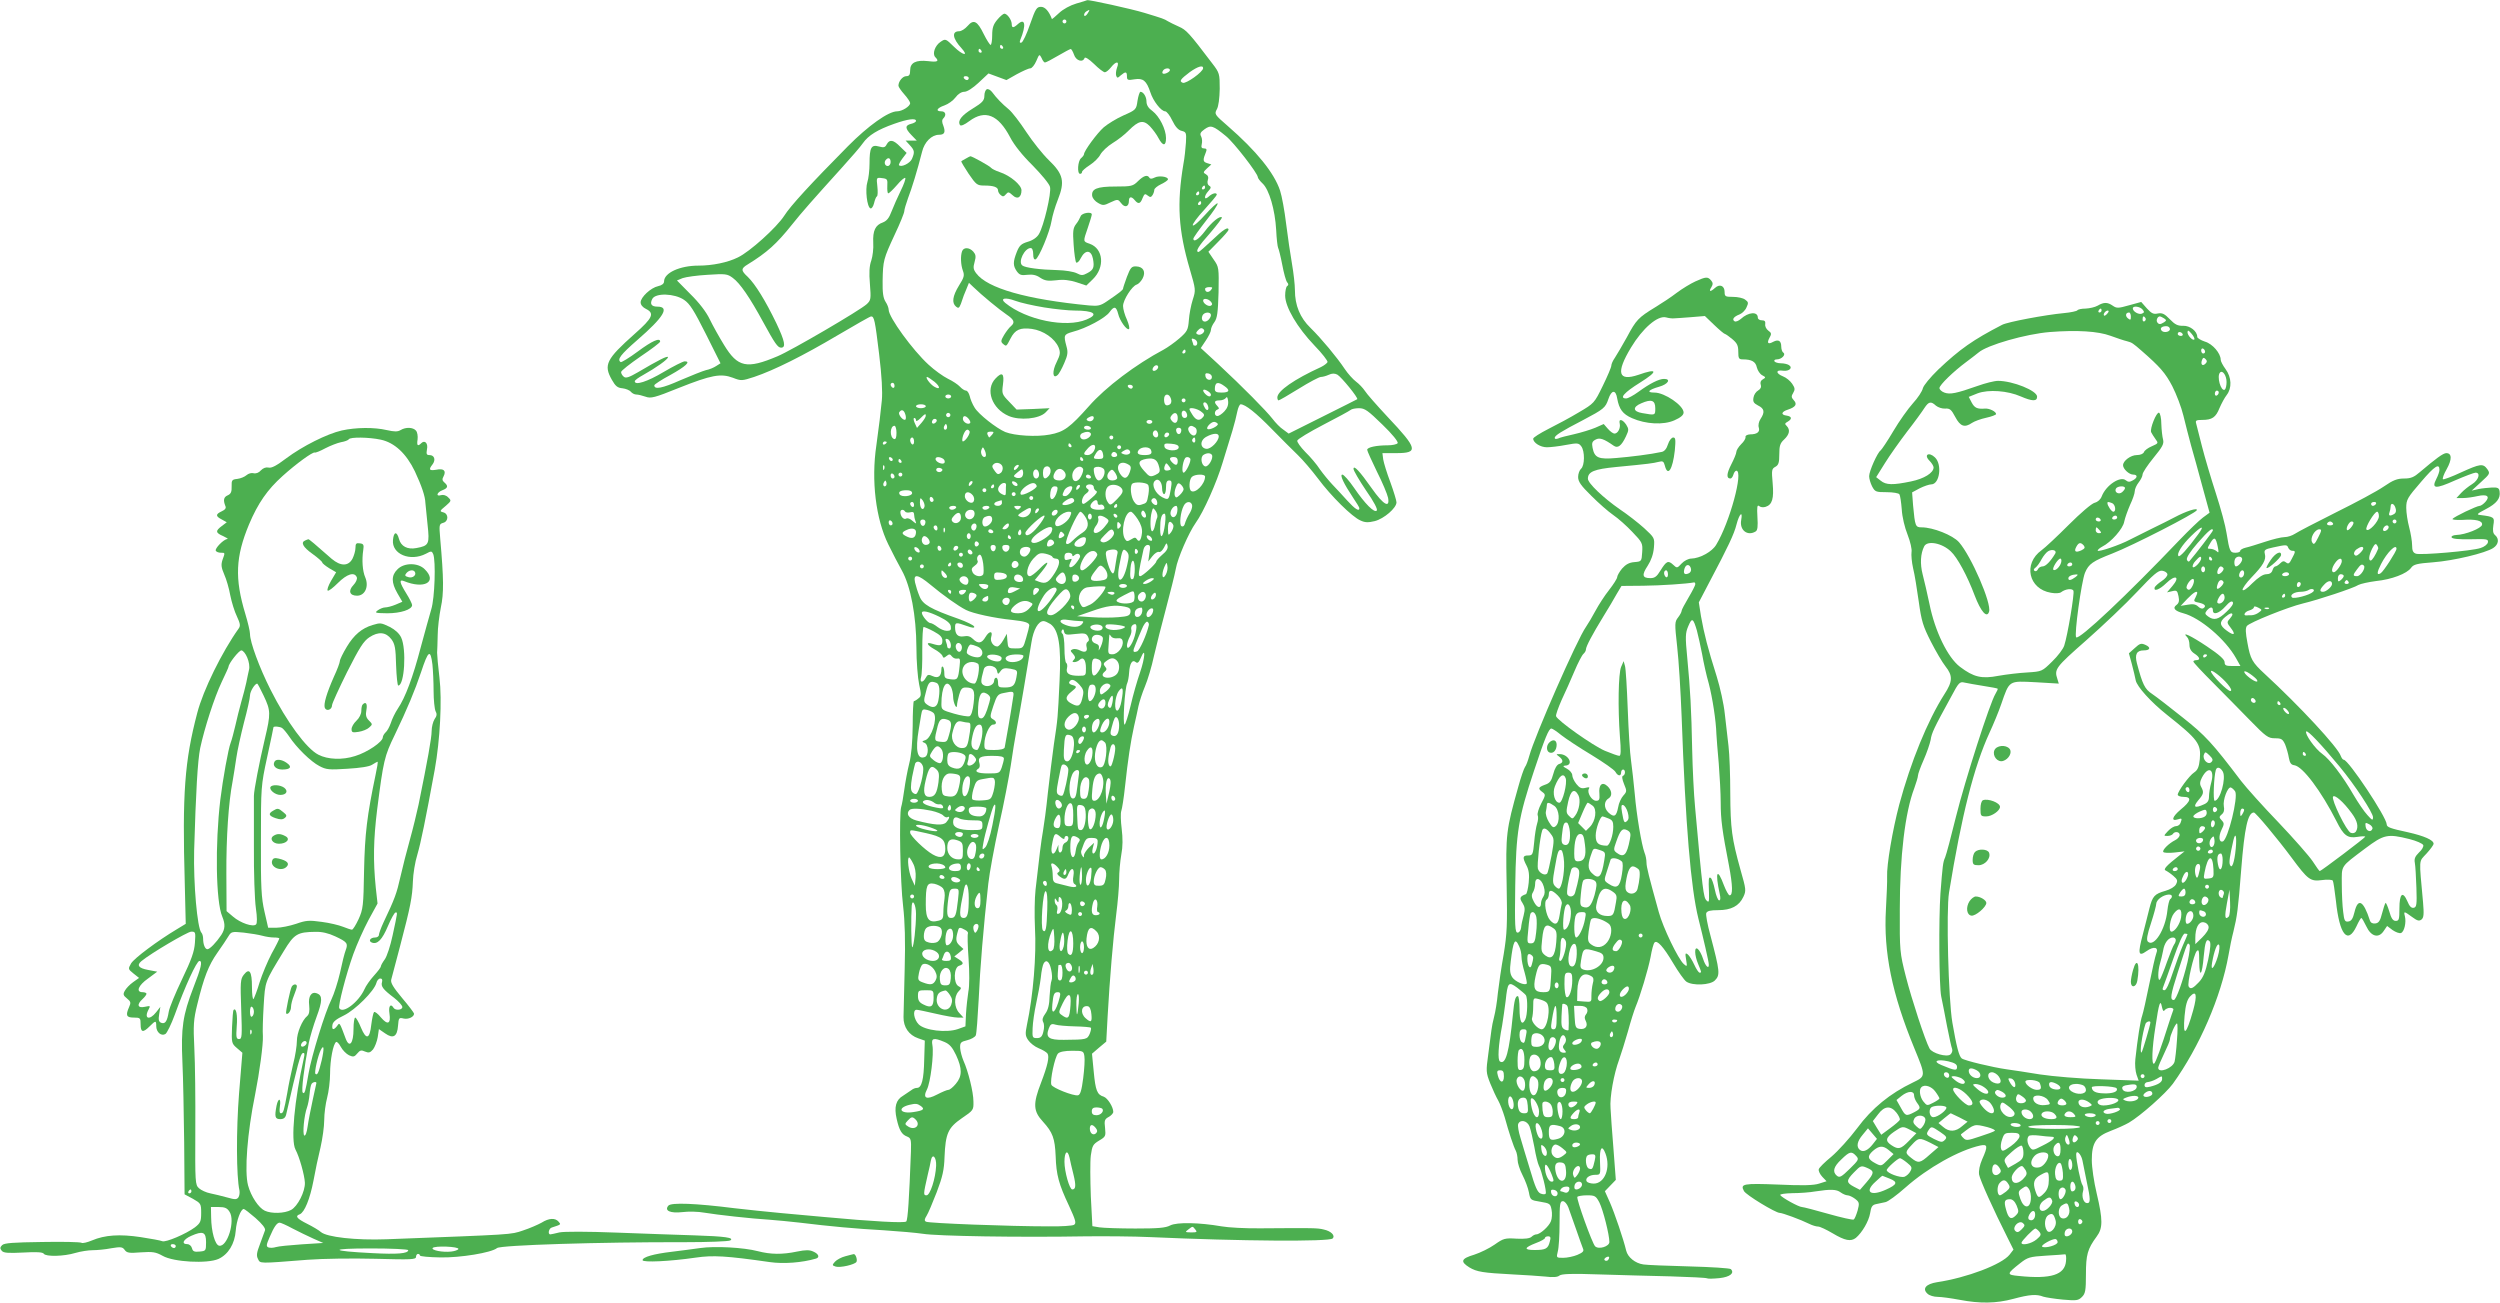 <?xml version="1.0" standalone="no"?>
<!DOCTYPE svg PUBLIC "-//W3C//DTD SVG 20010904//EN"
 "http://www.w3.org/TR/2001/REC-SVG-20010904/DTD/svg10.dtd">
<svg version="1.0" xmlns="http://www.w3.org/2000/svg"
 width="1280pt" height="667pt" viewBox="0 0 1280 667"
 preserveAspectRatio="xMidYMid meet">
<g transform="translate(0,667) scale(0.1,-0.1)"
fill="#4caf50" stroke="none">
<path d="M5511 6652 c-31 -9 -68 -29 -89 -49 -19 -18 -36 -32 -36 -31 -15 40
-35 63 -56 63 -22 0 -28 -9 -56 -89 -17 -50 -37 -92 -44 -94 -9 -3 -11 1 -6
14 31 75 25 114 -12 81 -24 -22 -32 -21 -32 1 -1 21 -23 52 -38 52 -5 0 -22
-14 -36 -31 -20 -24 -26 -41 -26 -80 0 -27 -4 -49 -8 -49 -4 0 -20 25 -35 55
-33 68 -52 78 -83 42 -13 -15 -32 -27 -43 -27 -39 0 -35 -36 12 -87 39 -43 7
-37 -38 7 -43 42 -44 43 -69 26 -29 -19 -44 -62 -27 -79 21 -21 11 -26 -37
-20 -63 7 -92 -8 -92 -47 0 -23 -5 -30 -20 -30 -18 0 -40 -26 -40 -49 0 -6 14
-26 30 -44 17 -19 30 -39 30 -45 0 -16 -41 -42 -67 -42 -44 0 -147 -73 -252
-179 -189 -191 -294 -305 -326 -356 -39 -60 -176 -184 -237 -213 -52 -26 -131
-42 -202 -42 -95 0 -176 -37 -176 -81 0 -11 -11 -20 -30 -24 -38 -8 -90 -57
-90 -83 0 -13 11 -26 28 -34 44 -22 34 -46 -58 -127 -146 -130 -161 -159 -117
-236 18 -32 29 -41 54 -43 17 -2 37 -10 43 -18 7 -8 19 -14 28 -14 9 0 30 -5
47 -11 27 -10 45 -6 171 45 166 66 214 75 276 52 43 -17 47 -16 109 4 104 35
253 110 427 213 90 53 167 97 172 97 16 0 20 -19 41 -192 14 -115 18 -195 14
-238 -4 -36 -9 -81 -11 -100 -2 -19 -10 -78 -17 -130 -27 -180 -3 -377 61
-507 21 -43 52 -103 69 -133 46 -82 74 -232 75 -394 0 -72 7 -158 14 -190 12
-54 11 -61 -4 -72 -9 -8 -20 -14 -23 -14 -3 0 -6 -57 -6 -127 -1 -84 -7 -151
-18 -193 -9 -36 -20 -96 -25 -133 -5 -37 -12 -77 -16 -89 -11 -36 -5 -387 10
-508 9 -79 12 -178 8 -320 -3 -113 -5 -224 -6 -247 -1 -52 28 -93 75 -109 l34
-12 -3 -96 c-2 -104 -13 -146 -37 -146 -9 0 -21 -5 -28 -11 -7 -5 -26 -18 -43
-29 -37 -21 -47 -58 -33 -119 13 -58 26 -80 53 -90 20 -8 22 -15 20 -77 -9
-242 -16 -350 -24 -358 -9 -9 -171 0 -420 23 -52 5 -151 14 -220 20 -69 6
-177 18 -240 25 -198 25 -324 30 -338 13 -22 -26 10 -40 72 -33 30 4 81 3 113
-3 66 -11 236 -30 333 -36 36 -3 106 -9 155 -15 155 -19 285 -31 430 -39 77
-5 167 -13 200 -18 74 -12 493 -19 835 -13 96 1 245 0 330 -4 464 -21 916 -24
933 -7 15 15 -8 38 -46 46 -32 8 -52 8 -322 6 -77 -1 -167 4 -200 10 -115 20
-229 22 -263 5 -24 -13 -63 -16 -179 -16 -81 0 -164 3 -184 6 l-36 6 -8 153
c-3 84 -4 178 0 209 7 50 11 57 42 76 34 20 35 23 31 64 -5 39 -2 46 18 57 13
7 24 19 24 26 0 25 -29 71 -49 78 -34 10 -42 32 -51 127 l-9 93 36 31 37 31 7
129 c11 195 28 396 44 522 8 62 15 143 15 179 0 36 5 93 11 127 8 41 8 84 2
133 -5 39 -6 80 -2 91 4 11 13 67 19 124 15 140 29 231 46 308 8 36 19 83 23
105 5 22 19 67 33 100 14 33 35 103 46 155 12 52 40 163 62 245 22 83 45 174
50 202 9 54 66 185 102 236 40 55 108 208 138 309 18 57 40 130 50 163 10 33
21 77 25 98 4 20 12 37 17 37 24 0 79 -44 160 -127 47 -48 107 -108 133 -133
26 -25 72 -79 103 -120 67 -90 175 -197 218 -215 23 -11 40 -11 73 -3 47 12
111 67 111 96 0 9 -14 55 -31 102 -18 47 -34 100 -37 118 l-4 32 71 0 c115 0
110 22 -44 185 -55 59 -108 119 -117 134 -10 15 -30 36 -45 47 -16 12 -42 41
-58 65 -40 60 -119 155 -175 210 -54 52 -80 116 -80 193 0 28 -7 89 -15 135
-8 47 -22 139 -30 205 -8 67 -22 143 -31 170 -30 91 -122 204 -268 331 -67 58
-69 61 -56 85 9 15 14 57 15 105 0 77 -1 82 -38 130 -119 157 -133 172 -172
189 -22 10 -47 22 -55 27 -21 13 -25 14 -120 43 -69 21 -288 69 -294 65 0 -1
-25 -8 -55 -17z m57 -52 c-7 -11 -15 -15 -17 -9 -2 6 3 15 10 20 20 12 21 11
7 -11z m-108 -40 c0 -5 -4 -10 -10 -10 -5 0 -10 5 -10 10 0 6 5 10 10 10 6 0
10 -4 10 -10z m-325 -130 c3 -5 1 -10 -4 -10 -6 0 -11 5 -11 10 0 6 2 10 4 10
3 0 8 -4 11 -10z m-110 -20 c3 -5 1 -10 -4 -10 -6 0 -11 5 -11 10 0 6 2 10 4
10 3 0 8 -4 11 -10z m474 -20 c10 -31 45 -42 54 -17 2 7 21 -4 48 -30 24 -24
49 -43 56 -43 6 0 20 11 31 25 27 34 45 33 31 -2 -5 -14 -7 -33 -4 -41 5 -13
8 -12 23 2 25 21 32 20 32 -5 0 -19 4 -21 39 -15 44 7 61 -7 81 -67 14 -44 55
-97 76 -97 7 0 24 -21 36 -47 16 -33 31 -49 48 -53 23 -6 25 -9 22 -60 -2 -30
-7 -80 -13 -110 -34 -204 -26 -338 33 -539 30 -103 31 -106 15 -155 -9 -28
-18 -75 -20 -105 -4 -50 -8 -58 -48 -93 -24 -21 -61 -47 -81 -58 -143 -76
-297 -192 -383 -290 -97 -109 -128 -132 -200 -145 -68 -13 -180 -6 -228 13
-45 19 -137 91 -157 125 -11 17 -22 44 -25 59 -4 15 -12 28 -19 28 -7 0 -21 9
-31 20 -10 11 -37 29 -62 41 -24 12 -69 44 -99 72 -81 74 -204 243 -204 281 0
9 -7 28 -16 41 -12 19 -16 46 -15 107 2 104 4 112 62 237 27 57 49 111 49 120
0 8 9 38 19 66 19 49 48 143 72 238 12 50 49 87 87 87 28 0 34 13 22 46 -8 19
-8 30 0 38 17 17 11 36 -10 36 -32 0 -23 17 15 30 20 7 45 25 57 41 13 18 31
29 45 29 15 0 44 19 74 47 l50 47 46 -17 46 -17 53 30 c30 16 60 30 69 30 8 0
22 17 31 38 15 36 16 36 27 15 5 -13 13 -23 17 -23 5 0 34 15 66 34 33 19 62
35 66 35 3 1 11 -12 17 -29z m661 -69 c0 -19 -87 -81 -104 -75 -20 8 -13 18
36 55 41 29 68 37 68 20z m-170 -10 c0 -10 -30 -24 -37 -17 -3 3 -2 9 2 15 8
13 35 15 35 2z m-1030 -41 c0 -5 -4 -10 -9 -10 -6 0 -13 5 -16 10 -3 6 1 10 9
10 9 0 16 -4 16 -10z m-270 -219 c0 -5 -11 -12 -25 -15 -32 -8 -32 -23 2 -58
l27 -28 -29 0 -28 0 21 -23 c25 -27 26 -36 11 -71 -10 -22 -54 -44 -66 -32 -3
2 5 18 17 34 l22 29 -32 31 c-36 37 -55 40 -70 13 -8 -16 -15 -18 -40 -11 -39
11 -48 -5 -48 -87 0 -34 -5 -77 -11 -95 -12 -38 -2 -129 16 -135 6 -2 14 10
18 26 4 17 10 33 15 36 4 2 5 25 2 51 -5 45 -5 46 24 42 27 -3 29 -6 27 -40
-1 -21 1 -38 5 -38 4 0 24 19 44 42 20 24 39 40 43 37 3 -4 -7 -33 -23 -65
-16 -33 -37 -80 -47 -106 -13 -35 -25 -49 -45 -57 -38 -13 -52 -42 -49 -104 2
-29 -3 -70 -10 -91 -10 -27 -12 -63 -7 -120 6 -77 5 -83 -16 -103 -33 -31
-387 -238 -457 -267 -158 -67 -204 -57 -274 58 -24 39 -57 98 -73 131 -18 38
-55 86 -99 129 l-69 70 29 12 c17 6 74 14 128 17 91 6 101 5 129 -16 37 -27
87 -100 156 -227 59 -108 74 -130 91 -130 26 0 20 32 -24 125 -56 116 -108
200 -146 237 -36 33 -36 43 -1 64 99 61 148 105 227 204 51 64 105 125 255
291 47 52 96 108 108 126 28 40 75 69 160 99 70 25 112 30 112 15z m1587 -78
c40 -32 163 -191 163 -210 0 -5 11 -20 25 -33 33 -31 63 -133 69 -237 2 -45 7
-86 10 -92 3 -5 13 -44 21 -86 8 -43 19 -83 25 -90 8 -9 8 -15 0 -20 -5 -3
-10 -25 -10 -48 0 -59 62 -164 150 -256 39 -40 69 -79 67 -85 -3 -6 -17 -17
-33 -25 -138 -63 -224 -123 -224 -156 0 -8 3 -15 6 -15 4 0 51 27 104 60 53
33 104 60 113 60 9 0 27 5 40 11 17 8 30 8 44 1 20 -11 109 -120 102 -126 -2
-1 -82 -42 -177 -89 l-174 -87 -27 20 c-16 10 -41 36 -56 56 -32 41 -150 161
-279 281 l-88 81 26 39 c14 21 26 45 26 54 0 9 8 27 18 40 14 20 18 48 21 152
2 126 2 130 -25 168 l-27 40 51 52 c29 29 52 56 52 60 0 19 -27 2 -84 -53 -35
-33 -66 -60 -69 -60 -19 0 -1 30 59 97 36 42 63 78 60 80 -10 10 -52 -24 -87
-71 -31 -41 -59 -59 -59 -38 0 5 29 46 65 92 36 45 63 85 59 89 -3 3 -32 -23
-63 -58 -32 -36 -60 -60 -64 -55 -3 6 23 41 58 79 35 39 64 73 65 78 0 13 -23
8 -42 -10 -24 -22 -25 3 -1 29 14 15 15 21 4 27 -8 5 -11 17 -7 29 5 14 1 24
-10 30 -15 8 -14 11 6 30 l22 20 -22 7 c-22 7 -22 16 -5 58 5 12 2 17 -10 17
-13 0 -16 6 -12 22 3 12 2 29 -3 39 -8 14 -4 22 17 37 32 23 43 20 110 -35z
m-1717 -133 c0 -11 -7 -20 -15 -20 -15 0 -21 21 -8 33 12 13 23 7 23 -13z
m1610 -130 c0 -5 -5 -10 -11 -10 -5 0 -7 5 -4 10 3 6 8 10 11 10 2 0 4 -4 4
-10z m-30 -30 c0 -5 -5 -10 -11 -10 -5 0 -7 5 -4 10 3 6 8 10 11 10 2 0 4 -4
4 -10z m10 -50 c0 -5 -5 -10 -11 -10 -5 0 -7 5 -4 10 3 6 8 10 11 10 2 0 4 -4
4 -10z m50 -445 c-12 -15 -30 -12 -30 6 0 5 10 9 21 9 18 0 19 -2 9 -15z
m-2698 -50 c30 -20 51 -54 112 -175 l75 -150 -22 -14 c-12 -8 -35 -18 -52 -21
-16 -4 -76 -28 -132 -52 -92 -41 -133 -49 -133 -26 0 5 37 29 82 53 79 44 107
70 74 70 -9 0 -58 -25 -109 -55 -82 -49 -147 -70 -147 -47 0 5 19 19 43 32 66
37 127 80 127 91 0 10 -49 -15 -154 -77 -45 -26 -62 -32 -72 -23 -8 6 -14 17
-14 24 0 7 45 42 100 80 55 37 100 71 100 76 0 22 -41 4 -115 -51 -43 -32 -83
-56 -87 -54 -20 13 -1 38 85 113 135 117 168 171 103 171 -31 0 -40 14 -26 40
17 31 113 28 162 -5z m2697 -9 c9 -10 9 -16 1 -21 -12 -7 -40 11 -40 26 0 14
26 10 39 -5z m1 -70 c0 -7 -7 -19 -15 -26 -20 -16 -38 -1 -29 23 7 20 44 23
44 3z m-37 -73 c11 -10 -13 -32 -29 -26 -11 4 -12 9 -3 19 13 15 22 18 32 7z
m-33 -69 c0 -8 -4 -14 -10 -14 -5 0 -10 2 -10 4 0 2 -3 12 -6 20 -5 12 -2 15
10 10 9 -3 16 -12 16 -20z m-60 -44 c0 -5 -5 -10 -11 -10 -5 0 -7 5 -4 10 3 6
8 10 11 10 2 0 4 -4 4 -10z m-140 -79 c0 -12 -20 -25 -27 -18 -7 7 6 27 18 27
5 0 9 -4 9 -9z m275 -51 c0 -22 -29 -18 -33 3 -3 14 1 18 15 15 10 -2 18 -10
18 -18z m-1420 -25 c31 -26 30 -44 -3 -24 -21 13 -47 49 -35 49 5 -1 21 -12
38 -25z m-205 -21 c0 -8 -4 -12 -10 -9 -5 3 -10 10 -10 16 0 5 5 9 10 9 6 0
10 -7 10 -16z m1688 0 c32 -22 27 -34 -13 -34 -27 0 -35 4 -35 18 0 35 15 40
48 16z m-468 -4 c0 -5 -4 -10 -9 -10 -6 0 -13 5 -16 10 -3 6 1 10 9 10 9 0 16
-4 16 -10z m400 -40 c0 -14 -14 -12 -28 2 -19 19 -14 30 8 18 11 -6 20 -15 20
-20z m-1330 -10 c0 -5 -7 -10 -15 -10 -8 0 -15 5 -15 10 0 6 7 10 15 10 8 0
15 -4 15 -10z m1125 -11 c5 -13 2 -25 -6 -30 -19 -11 -29 -2 -29 27 0 30 26
32 35 3z m274 -65 c-12 -13 -28 -24 -36 -24 -17 0 -17 27 0 33 10 4 10 7 0 18
-19 20 -16 29 11 29 14 0 28 6 33 13 5 8 9 2 11 -17 2 -19 -4 -36 -19 -52z
m-199 56 c0 -5 -4 -10 -10 -10 -5 0 -10 5 -10 10 0 6 5 10 10 10 6 0 10 -4 10
-10z m114 -26 c9 -22 -3 -32 -14 -14 -12 19 -12 30 -1 30 5 0 12 -7 15 -16z
m-1444 -4 c0 -5 -11 -10 -25 -10 -14 0 -25 5 -25 10 0 6 11 10 25 10 14 0 25
-4 25 -10z m1408 -26 c18 -13 21 -19 11 -30 -17 -21 -35 -17 -53 11 -9 13 -16
27 -16 30 0 11 37 4 58 -11z m930 -68 c51 -49 82 -88 78 -95 -4 -6 -27 -11
-50 -11 -59 0 -106 -10 -106 -23 0 -6 23 -56 50 -112 28 -55 53 -115 57 -134
10 -55 -24 -36 -83 48 -64 91 -94 122 -94 100 0 -8 29 -58 64 -110 41 -58 61
-98 55 -103 -12 -14 -60 34 -116 116 -26 38 -53 68 -60 68 -15 0 6 -45 56
-120 17 -25 31 -48 31 -52 0 -19 -23 -4 -62 39 -24 27 -58 63 -76 82 -18 19
-47 54 -64 78 -16 25 -50 65 -75 89 -24 25 -43 51 -41 58 2 8 62 44 133 81 72
37 134 71 140 76 5 5 24 9 43 9 30 0 46 -12 120 -84z m-2443 53 c4 -11 4 -23
1 -27 -10 -9 -39 25 -32 37 11 17 24 13 31 -10z m1443 -2 c2 -10 -3 -17 -12
-17 -10 0 -16 9 -16 21 0 24 23 21 28 -4z m-1214 -8 c-3 -5 -10 -7 -15 -3 -5
3 -7 10 -3 15 3 5 10 7 15 3 5 -3 7 -10 3 -15z m1166 -9 c0 -26 -15 -33 -30
-15 -10 12 -10 18 0 30 15 18 30 11 30 -15z m-1290 11 c0 -6 -10 -22 -22 -36
l-23 -26 -12 26 c-6 14 -7 25 -2 25 5 0 9 -5 9 -12 0 -7 10 -2 22 10 25 25 28
26 28 13z m220 -16 c7 -9 10 -18 7 -21 -10 -11 -37 5 -37 21 0 19 14 19 30 0z
m640 6 c0 -14 -18 -23 -31 -15 -8 4 -7 9 2 15 18 11 29 11 29 0z m-809 -24
c-13 -13 -26 -3 -16 12 3 6 11 8 17 5 6 -4 6 -10 -1 -17z m1109 3 c0 -5 -7
-10 -15 -10 -8 0 -15 5 -15 10 0 6 7 10 15 10 8 0 15 -4 15 -10z m335 -10 c6
-10 -44 -35 -53 -26 -8 8 19 36 34 36 7 0 16 -5 19 -10z m-1389 -27 c-10 -10
-19 5 -10 18 6 11 8 11 12 0 2 -7 1 -15 -2 -18z m-256 -19 c0 -24 -4 -34 -12
-32 -24 8 -22 68 2 68 5 0 10 -16 10 -36z m995 26 c3 -5 -3 -10 -14 -10 -12 0
-21 5 -21 10 0 6 6 10 14 10 8 0 18 -4 21 -10z m534 1 c14 -9 9 -41 -7 -41
-15 0 -34 28 -27 40 8 12 16 13 34 1z m-71 -18 c-4 -22 -22 -20 -26 1 -2 10 3
16 13 16 10 0 15 -7 13 -17z m-1084 -1 c6 -10 -21 -52 -34 -52 -5 0 -4 14 1
30 11 30 23 38 33 22z m966 -18 c0 -16 -16 -19 -25 -4 -8 13 4 32 16 25 5 -4
9 -13 9 -21z m-850 1 c-7 -8 -14 -15 -15 -15 -2 0 -5 7 -9 15 -4 10 1 15 16
15 17 0 18 -2 8 -15z m503 8 c11 -10 -13 -33 -34 -33 -21 0 -26 26 -6 33 18 8
33 8 40 0z m398 -16 c-13 -13 -26 -3 -16 12 3 6 11 8 17 5 6 -4 6 -10 -1 -17z
m259 -1 c0 -25 -41 -67 -64 -64 -33 5 -33 44 1 62 35 19 63 20 63 2z m-540 -6
c0 -5 -4 -10 -10 -10 -5 0 -10 5 -10 10 0 6 5 10 10 10 6 0 10 -4 10 -10z
m-1020 -21 c0 -11 -4 -17 -10 -14 -5 3 -10 13 -10 21 0 8 5 14 10 14 6 0 10
-9 10 -21z m1440 5 c0 -8 -5 -12 -10 -9 -6 4 -8 11 -5 16 9 14 15 11 15 -7z
m-1580 -8 c0 -3 -4 -8 -10 -11 -5 -3 -10 -1 -10 4 0 6 5 11 10 11 6 0 10 -2
10 -4z m945 -16 c3 -5 1 -10 -4 -10 -6 0 -11 5 -11 10 0 6 2 10 4 10 3 0 8 -4
11 -10z m116 -29 c-7 -12 -21 -21 -31 -21 -26 0 -25 8 2 37 26 27 46 16 29
-16z m434 19 c0 -23 -69 -20 -73 3 -3 16 2 18 35 15 26 -2 38 -8 38 -18z
m-295 0 c0 -5 -4 -10 -10 -10 -5 0 -10 5 -10 10 0 6 5 10 10 10 6 0 10 -4 10
-10z m-694 -47 c-12 -12 -29 15 -21 34 7 17 8 16 18 -5 5 -12 7 -25 3 -29z
m847 33 c8 -19 -1 -26 -33 -26 -33 0 -43 9 -29 27 15 17 55 17 62 -1z m-245
-24 c3 -18 -2 -22 -22 -22 -30 0 -31 3 -14 30 16 25 32 21 36 -8z m137 19 c8
-14 -13 -24 -33 -16 -14 5 -14 7 -2 15 19 12 27 12 35 1z m-65 -22 c0 -5 -7
-9 -15 -9 -15 0 -20 12 -9 23 8 8 24 -1 24 -14z m485 2 c9 -16 -17 -62 -34
-59 -20 4 -27 48 -9 59 17 11 35 11 43 0z m-1634 -24 c-1 -12 -15 -9 -19 4 -3
6 1 10 8 8 6 -3 11 -8 11 -12z m258 4 c7 -5 10 -14 7 -20 -8 -13 -46 3 -46 19
0 12 20 13 39 1z m716 -1 c3 -5 1 -10 -4 -10 -6 0 -11 5 -11 10 0 6 2 10 4 10
3 0 8 -4 11 -10z m390 -42 c6 -23 3 -29 -20 -40 -25 -11 -30 -10 -57 21 -35
39 -32 54 13 62 39 6 55 -5 64 -43z m95 32 c0 -23 -10 -26 -28 -8 -18 18 -15
28 8 28 13 0 20 -7 20 -20z m64 12 c7 -11 -22 -72 -34 -72 -11 0 -6 51 7 73 5
9 20 9 27 -1z m-1479 -12 c3 -5 1 -10 -4 -10 -6 0 -11 5 -11 10 0 6 2 10 4 10
3 0 8 -4 11 -10z m518 -30 c3 -10 -1 -25 -9 -31 -12 -10 -18 -8 -29 7 -16 22
-18 28 -8 37 13 14 41 6 46 -13z m647 10 c11 -7 12 -15 5 -36 -13 -37 -30 -40
-50 -10 -28 43 2 74 45 46z m204 -28 c-21 -5 -28 4 -20 24 6 16 8 15 21 -2 12
-16 12 -19 -1 -22z m-1457 6 c-3 -8 -6 -5 -6 6 -1 11 2 17 5 13 3 -3 4 -12 1
-19z m683 7 c-7 -9 -15 -13 -17 -11 -7 7 7 26 19 26 6 0 6 -6 -2 -15z m160
-41 c-19 -22 -30 -17 -30 15 0 20 6 31 18 33 21 4 29 -27 12 -48z m-548 24
c-12 -12 -35 -1 -27 12 3 5 13 6 21 3 10 -4 12 -9 6 -15z m723 12 c3 -5 -1
-23 -10 -39 -17 -34 -45 -32 -45 3 0 36 39 62 55 36z m109 -6 c7 -20 -10 -54
-28 -54 -13 0 -26 29 -26 58 0 18 47 15 54 -4z m-422 -36 c-6 -6 -19 -7 -29
-4 -16 7 -16 9 7 28 23 19 25 19 28 3 2 -9 -1 -22 -6 -27z m88 11 c0 -10 -7
-19 -15 -19 -15 0 -21 31 -9 43 11 10 24 -3 24 -24z m129 17 c17 -20 3 -46
-24 -46 -30 0 -39 14 -25 40 12 23 33 26 49 6z m271 -33 c0 -7 -11 -13 -25
-13 -28 0 -34 27 -13 48 10 10 15 9 25 -5 7 -9 13 -23 13 -30z m-1140 6 c0 -5
-4 -9 -10 -9 -5 0 -10 7 -10 16 0 8 5 12 10 9 6 -3 10 -10 10 -16z m40 11 c0
-5 -4 -10 -10 -10 -5 0 -10 5 -10 10 0 6 5 10 10 10 6 0 10 -4 10 -10z m965
-10 c3 -5 -1 -10 -9 -10 -9 0 -16 5 -16 10 0 6 4 10 9 10 6 0 13 -4 16 -10z
m585 0 c0 -38 -49 -88 -71 -74 -13 8 -11 58 3 72 15 15 68 16 68 2z m-220 -61
c0 -16 5 -29 10 -29 6 0 10 16 10 35 0 25 4 35 16 35 13 0 15 -7 9 -42 -10
-58 -12 -60 -44 -44 -35 18 -56 62 -40 82 17 20 39 -1 39 -37z m-1414 14 c-10
-10 -19 5 -10 18 6 11 8 11 12 0 2 -7 1 -15 -2 -18z m436 5 c-7 -7 -12 -8 -12
-2 0 6 3 14 7 17 3 4 9 5 12 2 2 -3 -1 -11 -7 -17z m238 0 c0 -13 -23 -5 -28
10 -2 7 2 10 12 6 9 -3 16 -11 16 -16z m-59 -1 c-1 -4 -1 -18 -1 -32 0 -23 -2
-24 -20 -15 -23 12 -26 30 -8 48 13 13 30 12 29 -1z m157 -5 c4 -13 -75 -55
-82 -43 -7 10 13 35 39 49 23 13 37 11 43 -6z m569 7 c6 -6 7 -25 3 -50 -8
-45 -8 -44 -37 -53 -16 -5 -26 -1 -37 16 -16 23 -22 79 -9 91 10 11 68 8 80
-4z m183 -24 c0 -6 -9 -20 -20 -30 -16 -15 -20 -15 -25 -3 -3 8 -1 27 5 42 9
23 13 26 25 16 8 -7 15 -18 15 -25z m-970 15 c0 -5 -5 -10 -11 -10 -5 0 -7 5
-4 10 3 6 8 10 11 10 2 0 4 -4 4 -10z m432 -12 c-7 -7 -12 -8 -12 -2 0 14 12
26 19 19 2 -3 -1 -11 -7 -17z m78 8 c0 -8 6 -17 13 -20 8 -3 0 -16 -23 -35
-19 -17 -38 -31 -42 -31 -17 0 -7 40 13 53 13 9 16 17 10 22 -18 10 -12 25 9
25 11 0 20 -6 20 -14z m144 -8 c8 -14 4 -24 -24 -53 -32 -33 -36 -34 -47 -18
-17 22 -17 65 -1 81 17 17 58 11 72 -10z m-331 -10 c-13 -53 -43 -60 -35 -8 3
20 10 30 22 30 14 0 17 -5 13 -22z m77 16 c0 -16 -23 -44 -35 -44 -18 0 -18 5
-5 31 10 17 40 27 40 13z m-440 -14 c0 -5 -4 -10 -10 -10 -5 0 -10 5 -10 10 0
6 5 10 10 10 6 0 10 -4 10 -10z m-380 -15 c0 -16 -55 -22 -64 -6 -8 13 5 21
36 21 18 0 28 -5 28 -15z m310 -10 c7 -8 10 -22 6 -30 -8 -22 -46 -1 -46 25 0
24 22 26 40 5z m220 5 c0 -5 -4 -10 -10 -10 -5 0 -10 5 -10 10 0 6 5 10 10 10
6 0 10 -4 10 -10z m-420 -31 c0 -5 -4 -9 -10 -9 -5 0 -10 7 -10 16 0 8 5 12
10 9 6 -3 10 -10 10 -16z m510 11 c0 -5 -4 -10 -10 -10 -5 0 -10 5 -10 10 0 6
5 10 10 10 6 0 10 -4 10 -10z m-557 -46 c-8 -22 -23 -6 -23 24 1 25 2 26 15 9
7 -11 11 -25 8 -33z m767 32 c0 -13 -50 -29 -60 -19 -7 6 31 33 47 33 7 0 13
-6 13 -14z m423 0 c3 -8 3 -17 0 -20 -9 -9 -34 15 -27 25 8 13 21 11 27 -5z
m-793 -11 c0 -8 -9 -15 -20 -15 -25 0 -26 17 -2 23 9 3 18 5 20 6 1 0 2 -6 2
-14z m490 0 c0 -8 6 -12 14 -9 7 3 16 -2 19 -10 5 -13 -1 -16 -28 -16 -38 0
-52 14 -35 35 16 19 30 19 30 0z m-940 -11 c0 -8 -4 -12 -10 -9 -5 3 -10 10
-10 16 0 5 5 9 10 9 6 0 10 -7 10 -16z m1423 2 c3 -7 -1 -24 -8 -37 -16 -27
-23 -42 -30 -65 -3 -8 -10 -12 -16 -8 -12 7 -5 74 12 105 11 22 35 25 42 5z
m-383 -6 c0 -5 -5 -10 -11 -10 -5 0 -7 5 -4 10 3 6 8 10 11 10 2 0 4 -4 4 -10z
m-825 -10 c-3 -5 -13 -10 -21 -10 -8 0 -14 5 -14 10 0 6 9 10 21 10 11 0 17
-4 14 -10z m170 0 c-3 -5 -13 -10 -21 -10 -8 0 -14 5 -14 10 0 6 9 10 21 10
11 0 17 -4 14 -10z m157 -2 c-9 -9 -15 -9 -24 0 -9 9 -7 12 12 12 19 0 21 -3
12 -12z m806 -15 c-3 -30 -25 -42 -34 -19 -6 17 11 46 28 46 5 0 8 -12 6 -27z
m-750 1 c-4 -23 -32 -39 -54 -30 -16 6 -15 9 11 26 37 24 47 25 43 4z m34 -6
c-7 -7 -12 -8 -12 -2 0 14 12 26 19 19 2 -3 -1 -11 -7 -17z m613 -28 c-4 -8
-9 -27 -12 -42 -3 -16 -9 -28 -14 -28 -10 0 -12 64 -2 99 6 23 7 23 20 5 7
-10 11 -25 8 -34z m-1291 31 c3 -5 15 -7 26 -4 14 4 20 0 20 -10 0 -8 3 -24 7
-34 6 -17 6 -17 -15 0 -11 11 -26 16 -32 12 -13 -8 -30 11 -30 33 0 14 16 16
24 3z m356 -11 c0 -24 -26 -38 -42 -22 -16 16 -2 42 22 42 13 0 20 -7 20 -20z
m424 5 c-4 -8 -12 -15 -20 -15 -8 0 -11 6 -8 15 4 8 12 15 20 15 8 0 11 -6 8
-15z m452 -23 c-10 -10 -29 15 -21 28 6 9 10 8 17 -4 6 -10 7 -20 4 -24z
m-946 -3 c0 -23 -27 -36 -42 -21 -9 9 -7 17 7 32 20 22 35 18 35 -11z m558 5
c-13 -29 -63 -59 -73 -44 -14 23 31 69 67 70 15 0 16 -3 6 -26z m76 4 c24 -34
20 -65 -11 -85 -16 -10 -38 -28 -51 -41 -16 -16 -27 -21 -33 -15 -10 10 58
163 73 163 4 0 14 -10 22 -22z m271 -16 c17 -26 24 -49 22 -70 -4 -38 -15 -51
-26 -33 -7 11 -12 10 -30 -1 -18 -11 -23 -11 -31 2 -24 37 -1 140 30 140 6 0
21 -17 35 -38z m-510 -37 c-34 -43 -65 -58 -65 -34 0 16 94 101 98 88 2 -5
-13 -30 -33 -54z m275 50 c0 -8 -4 -15 -10 -15 -5 0 -10 7 -10 15 0 8 5 15 10
15 6 0 10 -7 10 -15z m131 2 c-1 -12 -15 -9 -19 4 -3 6 1 10 8 8 6 -3 11 -8
11 -12z m244 -39 c-9 -70 -25 -86 -25 -26 0 52 7 78 22 78 6 0 7 -20 3 -52z
m-885 22 c0 -20 -32 -44 -44 -33 -11 11 -7 41 7 46 25 11 37 6 37 -13z m584 7
c17 -12 16 -15 -9 -45 -40 -48 -77 -37 -40 11 7 11 11 25 8 33 -7 18 17 18 41
1z m-1094 -28 c0 -5 -4 -9 -10 -9 -5 0 -10 7 -10 16 0 8 5 12 10 9 6 -3 10
-10 10 -16z m168 4 c-4 -22 -22 -20 -26 1 -2 10 3 16 13 16 10 0 15 -7 13 -17z
m994 -25 c-9 -9 -12 -7 -12 12 0 19 3 21 12 12 9 -9 9 -15 0 -24z m276 11 c1
-8 -4 -23 -12 -34 -15 -19 -15 -18 -16 18 0 27 4 37 13 35 6 -3 13 -11 15 -19z
m-1008 -3 c0 -8 -4 -17 -9 -21 -12 -7 -24 12 -16 25 9 15 25 12 25 -4z m164
-1 c-4 -8 -13 -15 -21 -15 -13 0 -13 3 -3 15 7 8 16 15 21 15 5 0 6 -7 3 -15z
m-364 -11 c0 -8 -4 -12 -10 -9 -5 3 -10 10 -10 16 0 5 5 9 10 9 6 0 10 -7 10
-16z m584 -17 c-7 -20 -65 -57 -88 -57 -30 0 -16 28 31 59 46 31 70 30 57 -2z
m-694 -1 c-1 -28 -16 -37 -43 -25 -33 15 -34 23 -4 36 25 12 47 7 47 -11z
m147 2 c-3 -8 -6 -5 -6 6 -1 11 2 17 5 13 3 -3 4 -12 1 -19z m248 2 c3 -5 -1
-10 -9 -10 -9 0 -16 5 -16 10 0 6 4 10 9 10 6 0 13 -4 16 -10z m141 -17 c-10
-10 -19 5 -10 18 6 11 8 11 12 0 2 -7 1 -15 -2 -18z m477 13 c8 -20 -38 -60
-59 -52 -15 6 -14 10 11 36 32 34 40 36 48 16z m-263 -26 c-18 -11 -24 -6 -16
16 5 14 9 15 19 5 9 -9 9 -14 -3 -21z m-470 5 c0 -8 -4 -15 -10 -15 -5 0 -10
7 -10 15 0 8 5 15 10 15 6 0 10 -7 10 -15z m-210 -31 c0 -8 -9 -14 -20 -14
-19 0 -28 28 -13 43 9 9 33 -12 33 -29z m415 26 c3 -5 1 -10 -4 -10 -6 0 -11
5 -11 10 0 6 2 10 4 10 3 0 8 -4 11 -10z m723 -9 c3 -8 -1 -12 -9 -9 -7 2 -15
10 -17 17 -3 8 1 12 9 9 7 -2 15 -10 17 -17z m-338 0 c0 -25 -14 -41 -36 -41
-28 0 -31 17 -6 36 20 16 42 18 42 5z m-163 -18 c4 -11 -26 -27 -35 -19 -2 3
-2 12 2 21 6 18 27 16 33 -2z m-385 -8 c0 -5 -5 -11 -11 -13 -6 -2 -11 4 -11
13 0 9 5 15 11 13 6 -2 11 -8 11 -13z m939 -55 c-17 -15 -31 -31 -31 -35 0
-11 -70 -75 -82 -75 -12 0 -10 15 17 138 3 12 12 22 21 22 13 0 15 -8 9 -42
l-6 -43 21 27 c12 15 27 25 34 22 7 -3 18 8 26 23 12 25 14 26 18 8 3 -13 -6
-28 -27 -45z m-1131 29 c0 -5 -4 -9 -10 -9 -5 0 -10 7 -10 16 0 8 5 12 10 9 6
-3 10 -10 10 -16z m81 -2 c-13 -13 -26 -3 -16 12 3 6 11 8 17 5 6 -4 6 -10 -1
-17z m197 6 c-4 -22 -22 -20 -26 1 -2 10 3 16 13 16 10 0 15 -7 13 -17z m70 0
c-2 -10 -10 -18 -18 -18 -8 0 -16 8 -18 18 -2 12 3 17 18 17 15 0 20 -5 18
-17z m-460 -12 c3 -8 -1 -12 -9 -9 -7 2 -15 10 -17 17 -3 8 1 12 9 9 7 -2 15
-10 17 -17z m565 13 c10 -10 -12 -44 -28 -44 -18 0 -28 17 -21 35 5 15 37 20
49 9z m-296 -30 c-9 -9 -28 6 -21 18 4 6 10 6 17 -1 6 -6 8 -13 4 -17z m745 5
c-2 -8 -6 -30 -9 -49 -8 -61 -13 -68 -28 -40 -7 14 -16 42 -20 62 -6 30 -4 37
12 41 29 8 48 2 45 -14z m49 -63 c-21 -96 -59 -100 -41 -5 17 89 19 94 38 76
13 -14 14 -24 3 -71z m54 75 c3 -5 1 -12 -5 -16 -5 -3 -10 1 -10 9 0 18 6 21
15 7z m-207 -19 c4 -14 -59 -82 -77 -82 -17 0 -13 30 10 67 22 35 57 43 67 15z
m-688 -2 c0 -5 -4 -10 -10 -10 -5 0 -10 5 -10 10 0 6 5 10 10 10 6 0 10 -4 10
-10z m458 -11 c2 -5 10 -9 17 -9 25 0 23 -29 -4 -73 -32 -50 -46 -58 -80 -46
l-23 9 37 45 c43 53 33 60 -15 10 -19 -19 -40 -35 -47 -35 -25 0 -14 54 17 89
26 28 34 32 63 26 17 -4 34 -11 35 -16z m102 10 c0 -8 4 -9 13 0 13 10 27 6
27 -9 0 -4 -9 -19 -21 -34 -24 -30 -45 -26 -28 6 9 18 8 19 -10 13 -17 -5 -21
-2 -21 14 0 14 6 21 20 21 11 0 20 -5 20 -11z m-456 -45 c3 -25 3 -50 0 -55
-10 -16 -43 -10 -54 10 -8 16 -6 23 11 35 12 8 18 19 14 25 -3 6 -3 16 0 21
13 21 22 9 29 -36z m-364 26 c0 -5 -4 -10 -10 -10 -5 0 -10 5 -10 10 0 6 5 10
10 10 6 0 10 -4 10 -10z m545 -31 c0 -7 -8 -15 -17 -17 -18 -3 -25 18 -11 32
10 10 28 1 28 -15z m595 -23 c0 -25 -4 -47 -9 -50 -13 -8 -17 9 -13 55 5 53
22 50 22 -5z m-940 24 c0 -5 -5 -10 -11 -10 -5 0 -7 5 -4 10 3 6 8 10 11 10 2
0 4 -4 4 -10z m60 -6 c0 -17 -22 -14 -28 4 -2 7 3 12 12 12 9 0 16 -7 16 -16z
m1039 -46 c-18 -32 -24 -1 -8 38 12 27 13 27 16 7 3 -12 -1 -32 -8 -45z
m-1239 42 c0 -5 -4 -10 -10 -10 -5 0 -10 5 -10 10 0 6 5 10 10 10 6 0 10 -4
10 -10z m940 -45 c0 -19 -7 -24 -37 -28 -53 -6 -60 6 -28 47 26 35 29 36 46
20 11 -10 19 -27 19 -39z m-822 -11 c-10 -10 -28 6 -28 24 0 15 1 15 17 -1 9
-9 14 -19 11 -23z m307 6 c0 -10 -12 -16 -32 -18 -28 -3 -33 0 -33 18 0 18 5
21 33 18 20 -2 32 -8 32 -18z m300 0 c11 -35 -17 -54 -43 -28 -9 9 -8 16 5 30
21 23 30 23 38 -2z m-217 -13 c2 -11 -3 -17 -17 -17 -23 0 -35 15 -26 31 10
15 39 6 43 -14z m287 3 c0 -8 -8 -16 -17 -18 -13 -2 -18 3 -18 18 0 15 5 20
18 18 9 -2 17 -10 17 -18z m-762 -33 c66 -55 143 -110 183 -130 35 -18 146
-42 236 -51 65 -7 88 -14 88 -28 0 -5 -7 -34 -16 -64 -15 -53 -16 -54 -54 -54
-38 0 -39 1 -42 38 l-3 37 -18 -32 c-10 -18 -24 -33 -31 -33 -21 0 -38 27 -31
49 10 32 -10 32 -29 0 -20 -34 -38 -37 -65 -10 -13 13 -27 17 -46 13 -30 -5
-45 9 -45 46 0 26 4 27 60 7 30 -11 40 -11 38 -3 -3 7 -38 24 -79 39 -145 51
-185 74 -201 116 -9 21 -19 53 -23 71 -10 46 14 42 78 -11z m194 27 c3 -8 1
-20 -4 -25 -12 -12 -48 14 -39 29 10 17 36 15 43 -4z m939 -9 c-11 -8 -27 -15
-35 -15 -13 1 -12 4 3 15 11 8 27 15 35 15 13 -1 12 -4 -3 -15z m-836 -24 c0
-19 -22 -23 -38 -7 -15 15 -14 16 11 16 15 0 27 -4 27 -9z m710 -1 c0 -5 -9
-10 -20 -10 -11 0 -20 5 -20 10 0 6 9 10 20 10 11 0 20 -4 20 -10z m-574 -27
c-30 -16 -42 -12 -33 10 4 10 15 13 33 9 l27 -5 -27 -14z m464 22 c0 -18 -50
-77 -77 -90 -40 -19 -40 -19 -53 6 -17 31 4 77 38 82 43 6 92 7 92 2z m-340
-14 c0 -5 -7 -14 -15 -21 -13 -10 -15 -9 -15 9 0 12 6 21 15 21 8 0 15 -4 15
-9z m90 -1 c0 -6 -17 -33 -37 -60 -63 -81 -84 -56 -27 33 23 34 64 52 64 27z
m70 -32 c0 -27 -72 -98 -99 -98 -37 0 -22 37 47 112 20 21 29 25 39 17 7 -6
13 -20 13 -31z m-610 22 c0 -5 -2 -10 -4 -10 -3 0 -8 5 -11 10 -3 6 -1 10 4
10 6 0 11 -4 11 -10z m70 -5 c-12 -15 -30 -12 -30 6 0 5 10 9 21 9 18 0 19 -2
9 -15z m866 -41 c-6 -16 -63 -19 -85 -5 -11 7 -2 15 35 34 47 24 49 25 52 5 2
-11 1 -26 -2 -34z m-806 27 c0 -10 -22 -31 -32 -31 -9 0 -11 34 -2 43 7 7 34
-2 34 -12z m705 9 c-3 -5 -12 -7 -20 -3 -21 7 -19 13 6 13 11 0 18 -4 14 -10z
m159 1 c9 -14 -4 -41 -19 -41 -18 0 -26 25 -12 39 13 13 24 14 31 2z m47 -24
c-16 -16 -26 0 -10 19 9 11 15 12 17 4 2 -6 -1 -17 -7 -23z m-851 -2 c0 -8 -7
-15 -15 -15 -26 0 -18 20 13 29 1 1 2 -6 2 -14z m110 -9 c0 -8 -5 -18 -11 -22
-14 -8 -33 11 -25 25 10 16 36 13 36 -3z m99 -42 c-15 -16 -34 -24 -55 -24
-42 0 -49 12 -21 38 27 24 56 32 80 19 18 -8 18 -10 -4 -33z m231 6 c0 -5 -2
-10 -4 -10 -3 0 -8 5 -11 10 -3 6 -1 10 4 10 6 0 11 -4 11 -10z m259 4 c25 -5
31 -11 29 -28 -3 -18 -12 -22 -63 -26 -33 -3 -94 -3 -135 0 l-75 5 75 26 c79
28 117 33 169 23z m89 -26 c-4 -29 -38 -38 -38 -10 0 19 11 29 33 31 5 1 7 -9
5 -21z m52 -9 c-12 -22 -30 -25 -30 -6 0 17 21 38 32 31 4 -3 3 -14 -2 -25z
m-1090 -17 c39 -19 56 -34 58 -49 3 -18 -1 -23 -20 -23 -13 0 -34 9 -48 20
-14 11 -30 20 -37 20 -12 0 -43 38 -43 52 0 15 35 7 90 -20z m719 -22 c20 0
21 -2 11 -15 -14 -17 -47 -19 -84 -5 -41 15 -32 34 12 26 20 -3 48 -6 61 -6z
m-151 -15 c42 -30 56 -110 47 -290 -9 -192 -9 -193 -29 -325 -8 -58 -22 -170
-31 -250 -8 -80 -20 -167 -25 -195 -9 -49 -20 -140 -38 -300 -5 -44 -6 -132
-3 -195 8 -143 -9 -346 -41 -497 -9 -45 -9 -56 6 -78 10 -15 34 -34 54 -42 20
-8 40 -20 45 -27 11 -16 1 -61 -33 -150 -42 -108 -40 -145 10 -199 50 -55 61
-85 65 -177 3 -95 16 -143 68 -253 34 -74 39 -90 26 -98 -7 -5 -66 -9 -129 -8
-199 0 -617 16 -629 24 -9 5 -8 13 3 30 8 12 31 67 52 121 30 79 38 115 40
180 5 121 18 150 89 199 59 40 60 42 59 85 0 49 -27 156 -51 209 -8 19 -16 48
-17 65 -1 28 3 32 36 40 20 5 40 16 44 25 4 9 10 93 15 186 7 161 24 364 49
590 6 55 31 190 55 300 25 110 51 247 60 305 8 58 22 141 30 185 17 90 60 346
76 446 10 65 35 109 62 109 7 0 22 -7 35 -15z m504 -6 c-11 -49 -47 -129 -60
-134 -22 -8 -24 -1 -8 36 7 19 22 53 32 77 9 23 22 41 28 39 6 -3 10 -11 8
-18z m-241 -22 c-12 -12 -54 -5 -58 10 -3 7 8 13 24 15 29 3 48 -11 34 -25z
m119 13 c0 -4 -13 -10 -29 -13 -43 -9 -85 6 -67 24 8 7 96 -3 96 -11z m50 -46
c-14 -48 -40 -80 -40 -48 1 11 7 30 14 43 8 14 11 31 8 39 -2 8 1 18 9 23 20
12 23 -6 9 -57z m-1029 23 c33 -18 44 -29 44 -48 0 -25 -11 -28 -52 -15 -35
11 -27 -7 11 -28 19 -10 37 -25 41 -33 4 -13 8 -13 21 -2 14 11 18 11 28 -2 6
-8 18 -13 28 -11 14 3 15 -4 11 -40 -7 -66 -10 -70 -45 -66 -28 3 -33 7 -33
30 0 14 -3 30 -7 34 -5 4 -8 -1 -8 -12 0 -36 -16 -49 -44 -36 -22 10 -27 9
-36 -8 -15 -28 -33 -26 -24 3 4 12 7 75 6 140 0 64 3 117 7 117 4 0 28 -10 52
-23z m725 -13 c46 5 55 4 64 -13 7 -14 7 -22 -1 -27 -6 -3 -9 -15 -6 -25 7
-25 -7 -33 -34 -19 -11 6 -28 9 -36 6 -14 -6 -14 -8 1 -24 12 -14 13 -21 4
-30 -9 -9 -9 -12 3 -12 8 0 20 5 26 11 19 19 33 0 33 -42 0 -38 0 -39 -37 -39
-49 0 -67 12 -60 39 3 12 1 24 -4 27 -5 3 -9 36 -9 74 0 38 -5 72 -10 75 -6 4
-7 12 -3 18 5 8 9 6 11 -7 4 -16 10 -18 58 -12z m140 -18 c3 -7 -2 -29 -10
-47 -9 -19 -13 -24 -10 -12 3 16 -1 23 -16 28 -20 6 -26 25 -13 38 11 12 43 7
49 -7z m75 -4 c16 2 25 -2 27 -15 6 -28 -25 -67 -52 -67 -22 0 -24 3 -20 48 2
26 3 49 4 52 0 3 4 -1 9 -8 4 -8 19 -12 32 -10z m-853 -30 c2 -12 -1 -22 -7
-22 -6 0 -11 4 -11 9 0 5 -3 17 -7 27 -4 12 -2 15 8 12 8 -2 15 -14 17 -26z
m57 -17 c0 -10 -5 -20 -11 -22 -13 -4 -27 24 -18 38 9 15 29 4 29 -16z m79 5
c29 -11 35 -44 11 -54 -18 -7 -65 10 -65 23 0 17 12 41 20 41 5 0 20 -4 34
-10z m833 -133 c-14 -40 -36 -116 -48 -169 -13 -54 -27 -98 -31 -98 -11 0 1
188 13 211 4 9 9 34 10 55 3 47 16 69 34 54 9 -8 16 -2 26 22 26 62 22 1 -4
-75z m-709 76 c2 -7 -3 -15 -10 -18 -20 -8 -71 13 -63 26 9 14 67 7 73 -8z
m112 9 c0 -18 -26 -32 -57 -32 -33 0 -47 23 -20 33 20 9 77 8 77 -1z m384 -18
c20 -8 20 -33 0 -62 -22 -32 -34 -27 -34 16 0 49 6 57 34 46z m94 -6 c18 -18
15 -59 -5 -74 -35 -27 -90 -11 -58 16 12 10 13 16 3 27 -10 12 -9 18 7 29 23
17 37 18 53 2z m-711 -16 c14 -9 -3 -102 -18 -102 -42 0 -74 48 -57 84 11 26
48 35 75 18z m97 -34 c5 -22 6 -22 19 -4 11 15 21 17 51 12 36 -7 37 -8 30
-44 -8 -43 -18 -52 -61 -52 -29 0 -33 3 -33 25 0 14 -4 25 -10 25 -5 0 -10 -7
-10 -15 0 -21 -31 -35 -52 -24 -18 10 -18 20 -1 82 7 27 59 23 67 -5z m423
-74 c19 -21 23 -33 17 -58 -10 -50 -21 -58 -55 -40 -36 18 -37 36 -4 62 30 24
31 28 4 35 -12 3 -18 10 -14 16 10 17 26 13 52 -15z m-733 10 c17 -6 20 -40
10 -93 -7 -34 -28 -40 -58 -18 -17 13 -18 18 -5 65 12 51 21 58 53 46z m76
-23 c5 -11 10 -32 10 -48 0 -30 19 -72 20 -43 0 8 5 32 11 53 8 28 15 37 32
37 43 0 50 -13 42 -80 -4 -38 -12 -63 -21 -67 -8 -3 -44 3 -79 13 -62 18 -65
20 -65 49 0 89 25 132 50 86z m740 -12 c0 -25 -17 -59 -30 -59 -15 0 -12 78 3
83 18 6 27 -2 27 -24z m75 22 c3 -5 -7 -19 -22 -31 -25 -19 -28 -20 -31 -5 -7
31 37 61 53 36z m57 -80 c-4 -25 -13 -46 -20 -49 -19 -6 -15 69 5 98 22 31 27
15 15 -49z m-672 15 c0 -7 -7 -34 -16 -60 -12 -34 -21 -46 -33 -44 -13 3 -15
14 -13 58 4 64 16 84 43 69 10 -5 19 -15 19 -23z m117 2 c-8 -57 -40 -242 -43
-255 -2 -8 -22 -13 -54 -13 -49 0 -50 1 -50 30 0 42 26 100 44 100 21 0 20 17
-1 28 -15 9 -15 14 3 68 17 51 23 60 49 65 56 12 58 11 52 -23z m508 -28 c-5
-23 -10 -29 -18 -21 -7 7 -7 18 2 37 6 15 14 24 17 21 3 -3 3 -20 -1 -37z
m-35 1 c0 -24 -18 -37 -32 -23 -8 8 -7 16 2 27 17 21 30 19 30 -4z m-878 -54
c18 -28 -13 -124 -43 -136 -19 -6 -20 -9 -6 -14 22 -8 23 -65 2 -73 -39 -15
-49 34 -31 141 4 22 9 55 12 73 5 31 8 33 32 27 15 -4 30 -12 34 -18z m741
-17 c7 -28 -32 -74 -56 -65 -23 9 -22 40 3 65 26 26 46 25 53 0z m52 0 c-3 -5
-10 -10 -16 -10 -5 0 -9 5 -9 10 0 6 7 10 16 10 8 0 12 -4 9 -10z m155 -43 c0
-40 -13 -62 -33 -54 -13 5 -14 12 -5 44 5 21 12 41 15 46 9 16 23 -5 23 -36z
m-876 27 c19 -7 20 -25 5 -77 -9 -35 -13 -38 -42 -35 -35 3 -35 6 -16 81 10
36 21 43 53 31z m776 -10 c0 -21 -18 -54 -30 -54 -14 0 -12 44 2 58 17 17 28
15 28 -4z m50 0 c0 -25 -19 -54 -36 -54 -11 0 -14 6 -8 23 13 42 44 65 44 31z
m-721 -4 c10 0 12 -11 7 -47 -11 -74 -15 -83 -41 -83 -33 0 -58 39 -49 76 12
52 24 66 47 60 12 -3 28 -6 36 -6z m71 -44 c0 -36 -18 -96 -28 -96 -24 1 -33
20 -26 56 9 51 21 74 39 74 10 0 15 -11 15 -34z m530 9 c0 -8 -4 -15 -10 -15
-5 0 -10 7 -10 15 0 8 5 15 10 15 6 0 10 -7 10 -15z m-76 -31 c31 -12 9 -138
-22 -132 -14 3 -17 14 -15 58 4 78 7 85 37 74z m66 -11 c0 -5 -4 -15 -10 -23
-11 -18 -25 -7 -17 15 6 15 27 21 27 8z m108 -25 c15 -19 3 -118 -16 -125 -24
-10 -41 23 -35 70 6 41 18 67 33 67 4 0 12 -6 18 -12z m52 -30 c0 -13 -5 -41
-11 -62 -8 -29 -13 -36 -20 -25 -8 13 -6 45 7 92 7 25 24 21 24 -5z m-891 -2
c15 -17 11 -68 -5 -73 -6 -2 -22 5 -34 15 -23 19 -23 20 -7 46 20 30 29 32 46
12z m773 -36 c-2 -16 -10 -34 -18 -41 -22 -18 -30 36 -9 67 20 31 34 18 27
-26z m-62 26 c0 -3 -4 -8 -10 -11 -5 -3 -10 -1 -10 4 0 6 5 11 10 11 6 0 10
-2 10 -4z m-600 -16 c16 -9 17 -15 9 -39 -12 -35 -30 -44 -64 -31 -19 7 -25
17 -25 38 0 16 3 32 7 35 10 10 52 8 73 -3z m60 -15 c10 -12 10 -18 0 -30 -17
-20 -44 -20 -36 1 3 9 6 22 6 30 0 18 14 18 30 -1z m150 -9 c0 -7 -5 -27 -11
-45 -11 -30 -13 -31 -70 -31 -55 0 -74 10 -49 25 6 4 8 15 5 26 -10 31 3 39
66 39 43 0 59 -4 59 -14z m-414 -42 c7 -27 -19 -129 -35 -139 -5 -2 -14 2 -20
9 -9 11 -9 30 -1 78 7 34 14 66 16 70 11 17 34 6 40 -18z m744 -15 c0 -26 -21
-123 -29 -131 -3 -4 -13 -3 -20 2 -13 7 -13 19 -2 76 7 37 14 71 17 75 8 14
34 -3 34 -22z m-665 -64 c-8 -57 -19 -75 -47 -75 -27 0 -33 25 -19 83 16 69
28 83 53 60 16 -14 18 -25 13 -68z m720 49 c-1 -5 -4 -37 -9 -72 -6 -51 -11
-62 -25 -60 -19 4 -21 76 -2 121 10 26 37 34 36 11z m-621 -10 c13 -5 15 -14
10 -43 -11 -60 -22 -73 -57 -69 -28 3 -32 7 -35 34 -5 48 13 84 42 84 13 0 32
-3 40 -6z m740 -10 c17 -43 -10 -124 -41 -124 -13 0 -15 9 -10 61 5 55 16 78
38 79 4 0 10 -7 13 -16z m-681 -55 c-11 -58 -39 -62 -36 -5 3 43 21 72 35 58
6 -6 6 -27 1 -53z m130 36 c3 -8 0 -33 -6 -57 -12 -41 -14 -43 -56 -46 -24 -2
-47 0 -52 5 -5 5 -2 28 5 53 12 40 17 46 47 51 54 10 57 10 62 -6z m482 5 c3
-6 3 -30 -1 -55 -5 -35 -10 -45 -25 -45 -16 0 -19 8 -19 43 0 52 27 86 45 57z
m104 -66 l-14 -59 -3 44 c-4 57 5 98 19 84 8 -8 7 -29 -2 -69z m31 -35 c0 -5
-4 -9 -10 -9 -5 0 -10 7 -10 16 0 8 5 12 10 9 6 -3 10 -10 10 -16z m-1010 -9
c0 -5 -9 -10 -20 -10 -11 0 -20 5 -20 10 0 6 9 10 20 10 11 0 20 -4 20 -10z
m86 -12 c7 -5 17 -7 24 -6 7 2 15 -3 18 -11 4 -11 -3 -12 -34 -6 -53 10 -81
25 -64 35 14 8 36 4 56 -12z m650 -17 c-10 -16 -23 -14 -30 5 -9 25 4 38 21
21 9 -8 12 -20 9 -26z m59 -44 c0 -52 -2 -57 -22 -57 -19 0 -23 5 -23 34 0 45
17 89 33 83 8 -2 12 -24 12 -60z m-629 26 c-10 -10 -19 5 -10 18 6 11 8 11 12
0 2 -7 1 -15 -2 -18z m67 -4 c-7 -7 -20 -8 -30 -5 -17 7 -17 8 1 22 23 17 48
2 29 -17z m148 -74 c-11 -56 -27 -105 -37 -114 -15 -15 -16 -13 -9 24 6 40 44
173 52 188 14 24 12 -11 -6 -98z m477 71 c5 -45 -7 -96 -23 -96 -17 0 -17 2
-20 78 -2 49 0 53 19 50 15 -2 22 -11 24 -32z m-508 15 c0 -24 -14 -41 -35
-41 -36 0 -55 11 -55 31 0 16 8 19 45 19 25 0 45 -4 45 -9z m-281 -12 c27 -6
55 -17 61 -25 7 -7 16 -11 21 -8 14 8 10 -8 -6 -26 -16 -18 -61 -15 -153 9
-40 11 -55 35 -35 54 9 10 55 8 112 -4z m841 -18 c0 -40 -18 -84 -30 -76 -11
7 -14 88 -3 98 16 17 33 5 33 -22z m44 -18 c-8 -48 -24 -67 -24 -29 0 26 15
66 26 66 3 0 2 -17 -2 -37z m-224 -18 c0 -24 -5 -35 -14 -35 -22 0 -27 16 -15
44 17 36 29 32 29 -9z m270 6 c0 -28 -24 -60 -33 -44 -7 13 12 73 23 73 6 0
10 -13 10 -29z m-721 -1 c48 0 51 -2 51 -25 0 -24 -3 -25 -56 -25 -63 0 -94
13 -94 39 0 25 10 32 31 21 10 -6 40 -10 68 -10z m-200 -42 c40 -15 17 -19
-38 -6 -28 6 -51 16 -51 21 0 9 46 2 89 -15z m-36 -24 c80 -18 97 -32 97 -81
0 -42 -22 -52 -64 -28 -41 23 -116 96 -116 112 0 16 -4 16 83 -3z m187 -2 c0
-14 -11 -21 -26 -15 -21 8 -17 23 6 23 11 0 20 -4 20 -8z m80 -12 c0 -5 -9
-10 -20 -10 -11 0 -20 5 -20 10 0 6 9 10 20 10 11 0 20 -4 20 -10z m422 -7
c11 -9 18 -11 18 -5 0 7 5 12 10 12 16 0 12 -27 -5 -34 -8 -3 -15 -14 -15 -25
0 -28 -20 -37 -21 -9 l0 23 -9 -22 c-15 -38 -32 -28 -25 15 12 69 16 73 47 45z
m87 -2 c11 -7 12 -13 4 -23 -6 -7 -13 -26 -15 -42 -6 -52 -28 -43 -28 12 0 61
8 72 39 53z m-589 -67 c0 -40 -2 -44 -24 -44 -32 0 -56 25 -56 59 0 39 16 51
51 39 26 -9 29 -14 29 -54z m690 49 c0 -30 -12 -63 -22 -63 -6 0 -7 11 -3 28
l7 27 -26 -24 c-14 -14 -26 -32 -26 -40 0 -13 -2 -14 -9 -2 -5 8 -7 19 -5 25
22 63 24 66 54 66 22 0 30 -5 30 -17z m60 -22 c0 -37 -19 -71 -41 -71 -12 0
-11 40 2 79 16 45 39 40 39 -8z m-685 8 c4 -6 4 -26 0 -45 -4 -26 -11 -34 -23
-32 -21 4 -27 40 -12 67 12 23 25 27 35 10z m45 -57 c0 -13 -12 -22 -22 -16
-10 6 -1 24 13 24 5 0 9 -4 9 -8z m-365 -43 c10 -18 15 -47 13 -72 l-4 -42
-17 37 c-15 34 -24 108 -12 108 2 0 12 -14 20 -31z m149 -5 c9 -3 16 -10 16
-15 0 -12 -77 -12 -84 0 -11 16 37 27 68 15z m96 -14 c0 -16 -7 -20 -30 -20
-49 0 -37 37 13 39 11 1 17 -6 17 -19z m50 6 c0 -8 -4 -18 -10 -21 -5 -3 -10
3 -10 14 0 12 5 21 10 21 6 0 10 -6 10 -14z m444 -5 c13 -14 14 -21 5 -27 -9
-5 -7 -11 6 -21 26 -19 34 -17 45 12 15 38 33 32 26 -9 -4 -20 -2 -37 4 -41
23 -14 7 -22 -27 -13 -21 5 -48 12 -60 15 -18 4 -23 12 -23 38 0 19 -3 40 -6
49 -8 22 9 20 30 -3z m-399 -11 c3 -5 1 -10 -4 -10 -6 0 -11 5 -11 10 0 6 2
10 4 10 3 0 8 -4 11 -10z m525 -35 c0 -25 -3 -45 -8 -45 -4 0 -6 20 -4 45 2
25 6 45 8 45 2 0 4 -20 4 -45z m46 -10 c-7 -47 -26 -53 -26 -9 0 28 18 69 27
60 3 -3 2 -26 -1 -51z m72 42 c6 -7 8 -27 3 -47 -6 -29 -11 -35 -34 -35 -21
-1 -27 4 -27 22 0 30 21 73 35 73 7 0 17 -6 23 -13z m-198 -12 c0 -8 -4 -15
-10 -15 -5 0 -7 7 -4 15 4 8 8 15 10 15 2 0 4 -7 4 -15z m-625 -25 c3 -5 -1
-10 -9 -10 -9 0 -16 5 -16 10 0 6 4 10 9 10 6 0 13 -4 16 -10z m74 -9 c9 -6
10 -10 2 -16 -15 -8 -41 1 -41 15 0 12 20 13 39 1z m451 -27 c0 -8 -4 -12 -10
-9 -5 3 -10 10 -10 16 0 5 5 9 10 9 6 0 10 -7 10 -16z m-532 -22 c8 -11 11
-30 8 -52 -3 -19 -6 -51 -6 -71 0 -31 -4 -38 -25 -43 -49 -13 -65 7 -65 82 0
101 6 114 44 107 17 -4 37 -14 44 -23z m132 -51 c0 -77 -6 -101 -25 -101 -26
0 -25 24 1 148 10 47 24 19 24 -47z m-55 -8 c-9 -81 -14 -93 -36 -93 -21 0
-24 22 -13 104 6 40 10 46 31 46 24 0 24 -1 18 -57z m457 -49 c-3 -99 -8 -122
-22 -108 -14 14 0 206 14 201 7 -3 10 -35 8 -93z m-342 46 c0 -29 -4 -40 -15
-40 -17 0 -20 32 -5 61 16 28 20 24 20 -21z m-340 20 c0 -5 -4 -10 -10 -10 -5
0 -10 5 -10 10 0 6 5 10 10 10 6 0 10 -4 10 -10z m758 -50 c-2 -19 -9 -36 -17
-38 -10 -3 -12 1 -8 17 3 11 1 24 -4 27 -5 3 -9 13 -9 22 0 15 2 15 10 2 8
-13 10 -12 10 5 0 13 3 16 11 8 6 -6 9 -25 7 -43z m180 -1 c-3 -16 -1 -29 4
-29 4 0 8 -4 8 -8 0 -4 -9 -8 -20 -8 -21 0 -25 20 -14 63 9 32 27 17 22 -18z
m-64 10 c-8 -14 -24 -10 -24 6 0 9 6 12 15 9 8 -4 12 -10 9 -15z m-864 -48 c0
-68 -12 -171 -19 -171 -6 0 -7 156 -3 213 4 39 22 3 22 -42z m798 19 c-1 -26
-3 -28 -22 -18 -13 7 -16 13 -8 16 6 2 12 13 12 23 0 11 4 18 9 14 5 -3 9 -19
9 -35z m52 -20 c0 -5 -4 -10 -10 -10 -5 0 -10 5 -10 10 0 6 5 10 10 10 6 0 10
-4 10 -10z m-530 -62 c0 -7 -4 -19 -9 -26 -7 -11 -10 -10 -15 3 -3 9 -4 21 0
26 8 13 24 11 24 -3z m-193 -10 c13 -17 2 -58 -18 -71 -9 -5 -28 -7 -42 -3
-21 5 -27 12 -27 34 0 15 5 33 12 40 16 16 63 15 75 0z m63 -37 c0 -26 -16
-51 -32 -51 -12 0 -9 65 4 78 16 16 28 5 28 -27z m61 28 c11 -5 17 -14 15 -18
-3 -4 -2 -63 3 -129 5 -70 5 -142 -1 -169 -4 -27 -10 -77 -12 -113 l-3 -65
-39 -14 c-58 -20 -169 -7 -200 24 -25 25 -33 75 -11 75 6 0 50 -9 97 -20 47
-11 98 -20 114 -20 l29 0 -21 23 c-27 28 -29 83 -5 110 17 18 17 19 0 28 -26
15 -24 95 3 104 26 8 25 17 -2 34 l-22 14 24 19 23 19 -21 19 c-19 18 -20 32
-6 78 4 15 10 15 35 1z m450 -102 c-29 -29 -34 31 -7 93 10 23 11 20 14 -29 2
-30 -1 -58 -7 -64z m224 93 c22 -24 13 -65 -18 -84 -23 -14 -38 7 -34 49 6 57
22 68 52 35z m-120 -60 c0 -51 -9 -70 -25 -54 -7 7 -8 33 -4 68 8 70 29 61 29
-14z m-49 -16 c-10 -38 -25 -28 -20 14 3 20 8 44 12 52 8 21 15 -36 8 -66z
m104 -4 c0 -16 -4 -30 -10 -30 -5 0 -10 14 -10 30 0 17 5 30 10 30 6 0 10 -13
10 -30z m-755 -24 c24 -17 13 -46 -18 -46 -33 0 -62 23 -54 44 8 19 46 21 72
2z m73 -24 c3 -18 -2 -22 -23 -22 -14 0 -24 3 -22 8 2 4 7 15 10 25 9 24 31
17 35 -11z m514 -67 c5 -22 6 -46 2 -55 -4 -8 -8 -44 -10 -79 -1 -45 -8 -72
-22 -91 -14 -19 -17 -31 -11 -43 6 -10 6 -30 1 -49 -6 -26 -14 -33 -33 -33
-23 0 -24 3 -22 51 1 28 9 84 18 125 9 41 20 101 24 134 3 33 10 66 15 73 13
22 30 8 38 -33z m-594 -8 c10 -20 10 -32 2 -47 -12 -22 -26 -25 -65 -10 -25 9
-27 14 -20 48 4 20 12 40 18 44 17 11 51 -7 65 -35z m699 27 c9 -25 -13 -40
-26 -16 -10 19 -6 32 11 32 5 0 11 -7 15 -16z m-47 -34 c0 -27 -4 -40 -13 -40
-10 0 -13 11 -11 38 2 20 3 38 3 40 1 1 6 2 11 2 6 0 10 -18 10 -40z m87 3
c-3 -10 -5 -4 -5 12 0 17 2 24 5 18 2 -7 2 -21 0 -30z m69 -11 c-12 -11 -18 7
-10 30 l8 23 4 -23 c2 -13 1 -26 -2 -30z m-728 -21 c-3 -31 -7 -36 -28 -36
-21 0 -26 5 -28 31 -4 40 23 71 45 53 9 -8 13 -26 11 -48z m702 29 c0 -5 -4
-10 -10 -10 -5 0 -10 5 -10 10 0 6 5 10 10 10 6 0 10 -4 10 -10z m-64 -39 c-4
-6 -14 -11 -22 -11 -12 0 -13 4 -3 21 7 14 14 18 21 11 6 -6 7 -15 4 -21z
m-726 -90 c0 -45 -13 -54 -52 -34 -21 10 -28 21 -28 43 0 28 2 30 40 30 40 0
40 0 40 -39z m84 14 c12 -18 13 -30 6 -50 -19 -49 -84 -17 -73 37 4 23 14 31
44 37 4 0 14 -10 23 -24z m562 -10 c-19 -77 -45 -102 -38 -37 5 52 9 62 28 62
12 0 15 -6 10 -25z m55 -41 c-5 -69 -11 -76 -45 -51 -17 12 -17 15 5 60 29 59
45 56 40 -9z m42 9 c-7 -71 -11 -75 -12 -10 -1 31 3 57 8 57 5 0 6 -21 4 -47z
m65 -56 c4 -41 -2 -45 -30 -20 -29 26 -22 67 12 61 9 -2 16 -16 18 -41z m-85
-62 c42 -1 80 -4 82 -7 3 -3 0 -17 -6 -32 -13 -28 -16 -29 -132 -30 -78 -1
-95 12 -77 59 8 21 14 25 33 19 12 -4 57 -8 100 -9z m-667 -80 c26 -11 40 -27
59 -67 32 -69 32 -108 -1 -147 -14 -17 -31 -31 -38 -31 -7 0 -33 -11 -58 -24
-55 -29 -75 -19 -52 26 18 35 36 181 28 226 -7 37 5 41 62 17z m716 -72 c3
-16 0 -66 -6 -113 -8 -63 -15 -86 -27 -88 -24 -4 -130 38 -136 54 -8 22 18
143 34 160 9 9 35 14 72 14 56 0 59 -1 63 -27z m-837 -256 c21 -16 14 -23 -40
-31 -66 -10 -83 21 -20 37 34 8 41 7 60 -6z m928 -13 c12 -12 -6 -34 -29 -34
-17 0 -24 6 -24 20 0 14 7 20 23 20 13 0 26 -3 30 -6z m-955 -56 c28 -28 -3
-58 -38 -36 -18 11 -18 14 -3 30 19 21 25 22 41 6z m922 -43 c9 -11 10 -19 2
-27 -14 -14 -32 -1 -32 23 0 23 13 25 30 4z m-134 -152 c3 -16 12 -54 20 -86
14 -57 12 -77 -6 -77 -14 0 -40 91 -40 142 0 52 16 65 26 21z m-683 -42 c-3
-66 -31 -151 -49 -151 -17 0 -17 4 6 105 7 28 14 60 16 73 8 40 29 18 27 -27z
m1327 -326 c11 -13 8 -15 -21 -15 -32 1 -33 1 -15 15 24 18 21 18 36 0z"/>
<path d="M5053 6213 c-7 -2 -13 -18 -13 -33 0 -24 -9 -35 -60 -66 -57 -35 -78
-62 -65 -84 4 -7 23 1 48 20 81 60 148 33 209 -83 20 -39 63 -93 115 -144 45
-46 86 -95 89 -110 8 -31 -32 -201 -57 -242 -10 -17 -32 -32 -57 -39 -33 -10
-43 -19 -56 -52 -20 -51 -20 -70 0 -99 14 -19 23 -22 54 -18 27 3 46 -1 66
-15 23 -15 39 -18 82 -13 37 5 68 1 103 -10 l51 -17 33 32 c63 61 55 157 -16
182 -35 12 -34 10 -9 83 11 32 20 62 20 67 0 16 -51 8 -57 -9 -4 -10 -14 -29
-24 -41 -15 -20 -17 -36 -12 -105 3 -45 9 -86 13 -91 5 -4 16 6 24 23 23 44
53 42 62 -4 8 -44 3 -57 -30 -74 -22 -12 -30 -12 -53 0 -16 8 -59 15 -98 16
-88 2 -167 12 -181 24 -23 18 12 89 43 89 8 0 13 -12 13 -31 0 -20 4 -29 12
-27 17 6 73 141 82 197 4 25 18 73 32 108 37 93 29 131 -46 203 -31 30 -83 95
-116 145 -32 49 -72 101 -89 115 -34 28 -63 58 -85 88 -8 11 -21 18 -27 15z"/>
<path d="M5824 6154 c-6 -45 -8 -47 -72 -75 -36 -16 -81 -44 -101 -61 -34 -30
-101 -121 -101 -138 0 -4 -7 -13 -15 -20 -17 -14 -21 -80 -5 -80 6 0 10 4 10
10 0 5 18 21 40 35 22 14 46 38 54 54 9 16 36 42 62 58 25 15 63 44 83 65 51
51 75 56 109 21 15 -16 35 -43 44 -61 22 -41 38 -41 38 1 0 45 -34 112 -70
139 -20 14 -30 30 -30 48 0 25 -16 50 -31 50 -4 0 -11 -21 -15 -46z"/>
<path d="M4945 5858 c-11 -6 -22 -12 -23 -14 -2 -1 15 -30 37 -63 39 -57 44
-61 81 -61 47 0 70 -8 70 -25 0 -7 6 -18 14 -24 10 -9 16 -8 26 4 12 14 15 13
35 -5 24 -23 45 -11 45 26 0 27 -59 76 -112 93 -21 7 -40 17 -44 22 -5 8 -98
60 -106 59 -2 0 -12 -6 -23 -12z"/>
<path d="M5827 5743 c-26 -26 -33 -28 -116 -28 -95 0 -124 -12 -119 -49 2 -11
15 -27 30 -35 24 -14 30 -14 64 3 37 17 38 17 55 -5 18 -24 39 -18 39 12 0 23
13 25 30 4 18 -22 29 -19 40 11 9 22 13 24 26 13 13 -10 17 -10 25 2 5 8 9 20
9 27 0 7 16 20 35 29 19 9 35 20 35 25 0 14 -47 20 -68 9 -14 -7 -23 -8 -27
-1 -10 17 -29 11 -58 -17z"/>
<path d="M4926 5384 c-9 -24 -7 -70 4 -100 9 -24 6 -35 -20 -76 -33 -54 -38
-89 -15 -108 12 -10 16 -8 25 15 5 14 10 28 10 29 0 2 7 20 16 41 l15 37 22
-21 c43 -42 133 -116 170 -141 40 -27 45 -41 23 -60 -8 -6 -24 -27 -35 -45
-17 -29 -18 -35 -5 -46 17 -14 16 -14 38 28 23 45 49 57 109 49 59 -8 118 -49
137 -95 10 -26 9 -36 -10 -75 -24 -47 -21 -88 4 -67 8 6 23 34 35 62 18 41 20
56 11 87 -15 56 -13 60 32 73 70 18 168 71 189 101 23 32 34 30 44 -9 8 -35
44 -85 55 -78 5 3 0 24 -10 48 -11 23 -20 55 -20 70 0 31 46 103 70 110 8 2
22 16 30 31 18 34 4 61 -33 62 -23 1 -29 -6 -47 -53 -11 -30 -20 -57 -20 -61
-1 -7 -18 -21 -83 -65 -32 -22 -46 -25 -90 -21 -321 31 -522 88 -579 165 -15
20 -16 30 -8 58 8 28 6 38 -7 53 -20 22 -49 23 -57 2z m420 -288 c56 -9 126
-16 155 -16 101 0 127 -19 62 -46 -105 -44 -308 -3 -416 85 -29 24 0 30 51 11
26 -10 93 -25 148 -34z"/>
<path d="M5097 4732 c-54 -56 -19 -155 68 -192 56 -24 155 -15 188 18 l21 22
-84 -4 -85 -3 -38 40 c-37 38 -38 42 -32 87 8 59 -4 68 -38 32z"/>
<path d="M8680 5229 c-24 -11 -67 -37 -95 -58 -27 -21 -77 -54 -110 -74 -87
-53 -98 -65 -145 -153 -24 -43 -52 -91 -62 -106 -10 -14 -18 -32 -18 -40 0 -8
-20 -55 -44 -104 -43 -88 -44 -89 -122 -135 -43 -26 -114 -64 -156 -85 -43
-22 -78 -44 -78 -50 0 -21 37 -44 70 -44 18 0 62 5 98 12 59 11 65 10 78 -7
19 -25 18 -99 -1 -115 -8 -7 -15 -26 -15 -42 0 -24 14 -44 68 -97 37 -37 87
-81 112 -98 25 -17 69 -56 98 -87 51 -53 53 -58 50 -103 -3 -47 -3 -48 -40
-51 -27 -2 -44 -12 -63 -33 -14 -17 -25 -37 -25 -44 0 -7 -19 -37 -41 -65 -23
-29 -54 -77 -70 -107 -16 -30 -38 -67 -49 -83 -45 -63 -263 -560 -290 -660 -7
-25 -16 -50 -22 -57 -5 -7 -21 -52 -34 -100 -63 -224 -65 -242 -60 -503 4
-205 2 -250 -15 -355 -12 -66 -25 -156 -30 -200 -4 -44 -13 -98 -19 -120 -6
-22 -12 -53 -14 -70 -2 -16 -9 -71 -16 -122 -12 -87 -12 -94 10 -150 13 -32
31 -71 41 -88 9 -16 24 -55 33 -85 21 -77 46 -152 57 -172 5 -10 9 -31 9 -46
0 -16 11 -51 25 -78 14 -27 29 -67 33 -89 7 -39 9 -40 59 -48 48 -8 51 -10 57
-41 4 -19 2 -45 -3 -58 -10 -27 -56 -68 -75 -68 -7 0 -18 -6 -24 -12 -9 -9
-35 -12 -77 -10 -60 4 -68 1 -112 -30 -27 -19 -74 -42 -105 -52 -67 -20 -73
-35 -25 -65 38 -23 70 -28 222 -36 61 -3 136 -8 167 -11 39 -5 63 -3 72 5 11
9 63 11 203 6 103 -3 268 -8 367 -10 98 -3 182 -7 186 -10 5 -3 33 -2 64 1 54
6 78 26 58 46 -5 5 -100 11 -213 14 -112 3 -218 7 -235 10 -42 6 -80 37 -88
71 -14 59 -59 191 -83 246 l-26 58 28 29 28 29 -12 158 c-7 87 -14 181 -15
208 -5 57 17 177 44 250 10 28 30 92 45 144 14 52 32 108 39 125 24 57 64 190
77 256 6 36 15 69 20 74 13 15 45 -20 96 -106 26 -44 56 -86 67 -94 32 -22
122 -18 146 6 28 28 26 46 -23 232 -15 54 -24 105 -21 113 5 11 21 15 61 15
66 0 107 21 129 68 15 32 14 38 -15 140 -44 158 -51 209 -52 391 0 91 -4 200
-9 241 -5 41 -13 116 -19 165 -5 50 -24 135 -41 190 -47 149 -64 216 -81 310
l-11 71 57 109 c92 174 124 241 136 290 14 54 33 73 24 23 -10 -52 32 -85 74
-59 10 6 12 26 9 74 -3 52 -1 64 9 56 6 -6 21 -8 33 -4 34 11 43 42 36 121 -6
67 -5 74 14 84 16 9 20 21 20 64 0 43 4 57 25 76 27 26 32 49 13 69 -11 10
-10 14 5 22 24 14 21 27 -5 31 -32 4 -28 20 7 31 39 13 48 28 29 48 -13 14
-13 21 -3 37 10 17 10 25 -5 47 -10 15 -31 32 -47 38 -38 15 -38 35 0 29 32
-4 52 15 30 29 -8 5 -26 9 -41 9 -15 0 -30 5 -33 10 -3 6 3 10 13 10 24 0 48
25 32 35 -5 3 -10 17 -10 30 0 30 -14 39 -41 25 -27 -15 -34 -7 -19 21 11 19
10 25 -6 36 -11 8 -18 23 -16 33 2 15 -3 20 -17 20 -12 0 -21 6 -21 14 0 32
-48 29 -87 -7 -12 -10 -26 -16 -32 -12 -15 9 -4 24 25 35 13 5 30 21 36 36 11
23 10 28 -7 40 -10 8 -38 14 -62 14 -39 0 -43 2 -43 25 0 32 -25 43 -49 21
-24 -22 -34 -20 -19 3 9 15 9 23 -1 35 -17 20 -26 20 -81 -5z m-110 -189 c8 0
47 3 87 6 l72 6 48 -46 c26 -25 51 -46 55 -46 3 0 20 -12 37 -26 25 -21 31
-33 31 -65 0 -34 3 -39 23 -39 46 0 66 -12 72 -41 4 -16 16 -34 27 -40 19 -10
20 -12 4 -21 -11 -6 -15 -16 -11 -28 4 -12 -1 -22 -13 -29 -11 -6 -22 -22 -24
-36 -4 -21 0 -29 23 -41 33 -16 36 -34 13 -69 -9 -13 -13 -33 -9 -44 7 -22 -8
-35 -45 -35 -14 -1 -24 -6 -23 -13 2 -7 -8 -24 -22 -37 -14 -14 -25 -32 -25
-40 0 -8 -12 -37 -26 -64 -24 -47 -26 -72 -4 -72 5 0 12 9 15 20 3 11 10 20
15 20 38 0 -34 -266 -103 -379 -21 -36 -84 -70 -128 -71 -14 0 -36 -11 -49
-25 -23 -25 -24 -25 -44 -6 -25 23 -34 19 -65 -31 -18 -30 -29 -38 -51 -38
-42 0 -45 16 -14 63 18 28 29 59 32 93 4 50 4 50 -50 100 -30 27 -85 70 -124
96 -85 59 -164 134 -164 157 0 36 32 49 145 60 168 16 188 19 216 26 23 6 27
3 33 -19 15 -59 40 -20 51 77 5 56 4 67 -8 67 -9 0 -21 -16 -27 -35 -7 -23
-19 -37 -33 -39 -54 -12 -159 -25 -232 -31 -91 -8 -111 1 -121 52 -5 25 -2 33
15 42 21 12 43 4 93 -31 21 -15 40 -1 63 48 15 32 15 37 1 60 -19 28 -40 32
-33 5 5 -22 -9 -51 -27 -51 -7 0 -22 11 -34 25 l-21 24 -43 -19 c-24 -10 -73
-25 -108 -33 -36 -8 -73 -17 -82 -22 -11 -4 -18 -3 -18 3 0 12 33 33 145 91
106 56 115 63 130 108 16 48 38 49 45 3 10 -55 28 -80 76 -101 70 -31 161 -36
217 -11 32 14 47 27 47 40 0 36 -97 102 -149 102 -43 0 -32 14 24 30 46 13 62
40 25 40 -26 0 -72 -23 -131 -66 -26 -19 -54 -34 -63 -34 -37 0 -11 30 71 81
94 59 91 75 -8 40 -104 -35 -117 9 -38 140 59 98 136 165 179 154 14 -4 32 -6
40 -5z m-95 -460 c0 -37 1 -37 -67 -25 -48 8 -50 31 -5 50 52 23 72 16 72 -25z
m183 -823 c2 -10 -4 -20 -13 -23 -21 -9 -28 0 -20 26 8 24 28 22 33 -3z m-118
-28 c0 -11 -4 -17 -10 -14 -5 3 -10 13 -10 21 0 8 5 14 10 14 6 0 10 -9 10
-21z m140 -50 c0 -6 -16 -37 -35 -69 -19 -32 -35 -62 -35 -67 0 -6 -8 -21 -18
-34 -18 -23 -18 -31 -5 -149 8 -69 18 -231 23 -360 20 -557 47 -877 86 -1034
25 -99 53 -220 53 -233 2 -28 -17 -11 -29 27 -7 22 -19 45 -27 51 -19 16 -18
-31 2 -78 17 -41 18 -43 7 -43 -5 0 -17 18 -27 40 -10 22 -25 46 -33 53 -13
10 -15 7 -9 -27 6 -36 5 -37 -12 -22 -29 26 -106 186 -128 266 -51 184 -63
231 -63 254 0 14 -4 36 -10 50 -15 40 -41 193 -50 301 -5 55 -14 132 -19 170
-6 39 -13 158 -17 265 -4 107 -10 206 -14 220 l-7 25 -13 -30 c-14 -34 -17
-210 -6 -357 6 -70 5 -98 -3 -98 -7 0 -40 12 -74 26 -61 26 -242 154 -250 177
-2 7 11 43 28 82 18 38 48 105 66 148 18 43 39 83 46 89 7 6 13 16 13 23 0 15
34 79 90 170 24 39 54 89 67 113 l25 42 111 1 c92 1 224 10 260 17 4 1 7 -3 7
-9z m8 -237 c7 -26 19 -81 27 -122 7 -41 22 -109 34 -150 19 -73 37 -190 39
-259 1 -18 6 -86 12 -150 5 -64 10 -154 10 -200 0 -88 8 -146 42 -321 20 -106
21 -156 3 -154 -5 1 -18 24 -28 50 -35 95 -47 72 -22 -43 5 -21 4 -33 -3 -33
-6 0 -16 25 -22 55 -6 30 -16 57 -21 60 -11 7 -12 -3 -9 -75 1 -49 0 -53 -13
-40 -15 15 -20 52 -58 475 -7 72 -13 204 -15 294 -4 208 -10 313 -25 470 -11
112 -10 130 5 165 19 45 25 42 44 -22z m-694 -536 c23 -18 92 -64 154 -101 62
-38 117 -76 123 -87 12 -22 29 -24 29 -3 0 8 5 15 10 15 13 0 13 -27 0 -32 -7
-2 -5 -17 5 -42 15 -36 15 -39 -4 -60 -10 -11 -23 -38 -26 -59 -9 -48 -21 -54
-50 -27 -24 23 -24 58 2 73 19 12 16 41 -7 62 -27 25 -46 7 -41 -40 2 -29 -1
-35 -17 -35 -22 0 -48 42 -37 61 6 9 1 10 -18 5 -20 -5 -30 0 -46 20 -12 15
-21 35 -21 45 0 10 -12 25 -27 33 -21 11 -23 15 -10 16 47 1 19 59 -28 59 -19
0 -19 0 -2 -13 22 -17 22 -32 -1 -38 -10 -3 -22 -22 -29 -50 -10 -37 -18 -48
-43 -56 -35 -13 -37 -20 -12 -38 16 -12 16 -15 -7 -58 -13 -25 -21 -52 -18
-60 4 -9 2 -28 -3 -43 -5 -15 -12 -58 -15 -95 -6 -63 -8 -68 -31 -68 -28 0
-30 -10 -8 -52 12 -23 15 -47 11 -87 -3 -31 -10 -57 -14 -59 -31 -11 -35 -20
-18 -45 13 -21 14 -32 6 -64 -6 -21 -12 -49 -13 -63 -2 -14 -9 -25 -18 -25
-13 0 -15 32 -12 240 4 274 16 349 96 588 56 169 76 217 89 217 5 0 28 -15 51
-34z m22 -220 c10 -25 -16 -126 -32 -126 -24 0 -37 49 -23 84 22 55 44 71 55
42z m65 -87 c13 -24 5 -77 -16 -105 -13 -18 -15 -18 -31 -2 -16 15 -16 23 -5
73 13 59 32 71 52 34z m-123 -55 c26 -18 31 -84 7 -104 -12 -10 -18 -6 -35 22
-11 18 -18 42 -15 53 2 11 5 26 5 33 0 16 11 15 38 -4z m196 1 c24 -18 16 -79
-14 -109 l-20 -20 -20 20 -20 20 22 52 c12 29 24 52 27 52 4 0 14 -7 25 -15z
m180 -34 c6 -22 6 -35 -2 -43 -15 -15 -18 -11 -27 41 -6 34 -4 42 6 39 8 -3
18 -19 23 -37z m-100 -31 c21 -8 26 -16 26 -43 0 -43 -19 -97 -33 -97 -44 1
-57 13 -57 52 0 34 23 98 35 98 2 0 15 -4 29 -10z m-196 -71 c3 -50 -8 -72
-30 -64 -12 5 -15 16 -11 48 6 58 11 69 26 65 6 -3 13 -24 15 -49z m-97 -10
c17 -22 17 -30 3 -109 -9 -47 -19 -89 -23 -93 -12 -12 -40 3 -47 25 -5 18 10
160 22 196 6 18 24 11 45 -19z m404 -26 c-15 -81 -31 -97 -68 -69 -16 12 -16
17 -2 56 21 61 32 72 57 59 16 -9 19 -17 13 -46z m-230 -28 c8 -60 -3 -85 -36
-85 -15 0 -19 8 -19 39 0 66 11 101 31 101 14 0 19 -11 24 -55z m99 -79 c-14
-88 -28 -102 -65 -65 -21 21 -20 47 2 106 7 20 11 21 39 11 30 -10 31 -12 24
-52z m-206 -9 c3 -58 -13 -137 -27 -137 -5 0 -14 7 -21 15 -11 13 -11 29 0 88
15 88 19 99 34 94 6 -2 12 -29 14 -60z m296 2 c6 -5 6 -31 0 -66 -10 -65 -26
-76 -68 -48 -24 16 -24 17 -9 63 8 26 17 53 19 60 4 14 40 8 58 -9z m88 -43
c7 -10 3 -56 -8 -98 -6 -22 -33 -31 -51 -16 -11 8 -13 23 -9 49 10 65 23 89
43 82 10 -4 21 -11 25 -17z m-308 -2 c5 -14 -1 -49 -20 -116 -6 -20 -29 -24
-39 -8 -6 9 6 82 20 128 6 17 32 15 39 -4z m-180 -83 c7 -23 6 -39 -2 -52 -7
-10 -12 -25 -12 -33 0 -29 -19 -26 -36 6 -13 24 -14 36 -5 50 6 10 11 29 11
44 0 38 32 27 44 -15z m265 26 c8 -10 6 -28 -5 -70 -17 -57 -31 -71 -60 -60
-14 5 -15 16 -10 65 3 33 8 64 12 69 8 14 50 11 63 -4z m89 -53 c19 -13 22
-22 16 -52 -11 -67 -14 -72 -43 -72 -42 0 -65 22 -58 56 16 83 39 101 85 68z
m-282 -19 c15 -15 23 -33 20 -43 -2 -9 -8 -36 -11 -59 -7 -47 -22 -54 -49 -24
-21 24 -33 96 -17 105 6 4 11 16 11 27 0 26 16 24 46 -6z m368 -48 c13 -21 -4
-72 -24 -72 -10 0 -16 12 -18 33 -6 60 16 80 42 39z m-301 -45 c-2 -45 -18
-82 -35 -82 -10 0 -3 104 9 123 12 20 28 -4 26 -41z m-177 -17 c3 -14 3 -50
-1 -80 -5 -47 -10 -55 -27 -55 -20 0 -20 4 -13 72 3 40 9 76 11 80 10 16 24 7
30 -17z m249 -12 c-8 -45 -32 -93 -45 -93 -11 0 -13 72 -4 108 5 15 14 22 31
22 24 0 25 -2 18 -37z m92 -5 c15 -7 31 -17 35 -23 14 -19 8 -62 -13 -89 -23
-29 -54 -33 -83 -11 -16 12 -18 22 -12 67 4 28 9 55 12 60 7 11 29 10 61 -4z
m-253 -41 c16 -11 18 -24 14 -71 -6 -72 -23 -92 -56 -68 -21 17 -23 23 -16 85
7 71 19 82 58 54z m456 -37 c0 -5 -4 -10 -10 -10 -5 0 -10 5 -10 10 0 6 5 10
10 10 6 0 10 -4 10 -10z m-392 -33 c5 -24 -17 -97 -29 -97 -6 0 -8 7 -5 16 3
9 6 36 6 61 0 31 4 43 13 41 6 -3 13 -12 15 -21z m285 7 c9 -9 -14 -54 -28
-54 -22 0 -24 12 -7 36 18 24 25 28 35 18z m-525 -29 c7 -14 12 -38 12 -54 0
-15 7 -51 16 -80 8 -29 13 -55 11 -57 -11 -11 -59 10 -74 32 -12 18 -14 37 -8
82 13 107 22 124 43 77z m295 -40 c-2 -49 -14 -72 -32 -61 -24 15 -3 122 22
113 7 -3 11 -21 10 -52z m100 14 c29 -8 37 -15 37 -33 0 -39 -58 -74 -101 -61
-18 6 -20 12 -14 48 11 64 12 65 78 46z m-323 -33 c0 -6 -3 -22 -7 -34 -7 -30
-23 -10 -23 30 0 20 4 26 15 22 8 -4 15 -11 15 -18z m91 -102 c-4 -72 -5 -74
-40 -74 -44 0 -53 18 -39 81 14 62 21 69 57 60 25 -7 26 -10 22 -67z m322 41
c-6 -17 -29 -20 -38 -6 -6 11 25 32 37 25 4 -3 5 -11 1 -19z m-213 -54 c0 -48
-16 -94 -30 -86 -5 3 -10 33 -10 66 0 52 2 59 20 59 17 0 20 -7 20 -39z m99
20 c10 -6 12 -17 6 -37 -4 -16 -7 -44 -7 -62 1 -32 0 -33 -36 -30 l-37 3 1 53
c2 72 30 100 73 73z m81 -32 c0 -5 -7 -9 -15 -9 -15 0 -20 12 -9 23 8 8 24 -1
24 -14z m-418 -64 c11 -15 9 -104 -3 -126 -17 -33 -29 -11 -29 57 0 35 -4 64
-9 64 -12 0 -18 -21 -25 -95 -19 -193 -37 -258 -66 -240 -13 8 -9 81 11 185 5
30 13 87 18 126 10 95 14 100 59 67 20 -16 40 -32 44 -38z m168 50 c0 -8 -4
-15 -10 -15 -5 0 -10 7 -10 15 0 8 5 15 10 15 6 0 10 -7 10 -15z m360 -18 c0
-8 -9 -22 -19 -31 -26 -23 -39 -2 -15 25 20 22 34 25 34 6z m-100 -18 c0 -15
-40 -50 -50 -44 -15 9 -12 23 10 45 20 20 40 19 40 -1z m-323 -51 c26 -21 6
-138 -23 -138 -21 0 -56 40 -50 57 3 8 6 35 6 60 0 44 1 45 27 38 16 -4 34
-11 40 -17z m108 -19 c6 -8 9 -84 6 -122 -1 -4 -10 -3 -20 2 -16 9 -18 20 -16
68 2 32 3 59 4 61 3 6 21 1 26 -9z m278 5 c9 -10 -4 -34 -19 -34 -8 0 -14 6
-14 13 0 22 19 35 33 21z m-333 -64 c0 -48 -3 -60 -16 -60 -13 0 -15 8 -9 43
15 95 25 102 25 17z m156 45 c4 -8 1 -22 -6 -29 -8 -10 -8 -20 -1 -33 13 -26
-1 -45 -30 -41 -22 3 -24 9 -27 61 l-3 57 31 0 c18 0 33 -6 36 -15z m154 -59
c0 -11 -19 -15 -25 -6 -3 5 1 10 9 10 9 0 16 -2 16 -4z m-467 -78 c-7 -40 -9
-42 -22 -33 -6 3 -11 19 -11 36 0 22 5 29 20 29 17 0 19 -5 13 -32z m443 -5
c-10 -10 -19 5 -10 18 6 11 8 11 12 0 2 -7 1 -15 -2 -18z m-356 2 c20 -24 3
-55 -31 -55 -25 0 -29 4 -29 28 0 16 3 32 7 35 11 12 40 8 53 -8z m116 -10 c4
-8 1 -22 -6 -30 -10 -12 -10 -18 0 -30 10 -12 10 -15 -3 -15 -23 0 -30 17 -23
56 7 36 23 45 32 19z m-52 -4 c10 -15 -13 -63 -27 -58 -11 4 -12 24 -2 55 5
14 21 16 29 3z m125 -22 c-18 -11 -39 -11 -39 -1 0 14 44 31 49 20 2 -6 -3
-14 -10 -19z m104 5 c9 -9 -4 -34 -18 -34 -20 0 -39 27 -23 33 19 8 34 8 41 1z
m-388 -90 c0 -38 -4 -49 -17 -52 -15 -3 -18 4 -18 46 0 27 3 52 7 56 16 16 28
-4 28 -50z m81 -1 c8 -32 -6 -58 -32 -58 -20 0 -31 41 -20 71 10 25 45 16 52
-13z m72 -21 c3 -28 0 -32 -22 -32 -20 0 -26 5 -26 23 0 26 19 49 35 44 5 -2
11 -18 13 -35z m63 -10 c-4 -24 -12 -38 -24 -40 -20 -4 -23 22 -7 62 15 40 38
24 31 -22z m76 -6 c-5 -14 -57 -21 -57 -7 0 14 31 30 47 24 8 -3 12 -11 10
-17z m83 14 c0 -5 -7 -10 -16 -10 -8 0 -12 5 -9 10 3 6 10 10 16 10 5 0 9 -4
9 -10z m-480 -61 c0 -37 -21 -35 -31 4 -6 22 -4 27 12 27 15 0 19 -7 19 -31z
m108 -33 c2 -16 -1 -33 -6 -38 -14 -14 -44 34 -36 56 10 27 39 14 42 -18z m62
19 c13 -16 5 -71 -12 -81 -14 -9 -28 15 -28 52 0 45 17 57 40 29z m80 -13 c0
-23 -35 -57 -44 -43 -4 5 -4 22 0 36 7 30 44 36 44 7z m60 8 c0 -5 -4 -10 -10
-10 -5 0 -10 5 -10 10 0 6 5 10 10 10 6 0 10 -4 10 -10z m90 -7 c0 -20 -28
-53 -47 -53 -16 0 -17 24 -3 51 13 24 50 26 50 2z m63 -18 c-3 -8 -14 -15 -26
-15 -19 0 -19 1 -2 20 19 21 37 18 28 -5z m-145 -37 c-4 -27 -33 -36 -42 -13
-8 22 1 35 25 35 15 0 20 -6 17 -22z m-268 -65 c0 -31 -18 -29 -26 1 -7 31 4
55 17 35 5 -8 9 -24 9 -36z m72 -3 c3 -36 1 -40 -19 -40 -16 0 -25 8 -29 25
-8 34 1 55 25 55 15 0 20 -8 23 -40z m58 -31 c0 -46 -25 -35 -37 16 -6 24 -7
47 -4 50 11 12 41 -37 41 -66z m58 39 c7 -7 12 -25 12 -40 0 -23 -4 -28 -24
-28 -20 0 -24 6 -28 35 -2 20 -2 38 1 40 8 9 27 5 39 -7z m62 -39 c0 -21 -4
-39 -9 -39 -10 0 -23 69 -15 82 11 18 24 -5 24 -43z m70 36 c-7 -8 -19 -15
-26 -15 -8 0 -14 7 -14 15 0 10 10 15 26 15 22 0 25 -2 14 -15z m100 10 c0
-11 -24 -55 -30 -55 -4 0 -14 7 -21 16 -11 14 -10 18 6 30 18 13 45 19 45 9z
m-84 -51 c-3 -9 -6 -20 -6 -25 0 -5 -9 -9 -20 -9 -24 0 -25 8 -3 32 20 22 37
24 29 2z m-255 -71 c6 -16 17 -63 25 -106 7 -43 18 -85 23 -95 14 -26 41 -134
35 -143 -2 -5 -14 -5 -26 0 -16 6 -28 33 -54 122 -19 63 -42 137 -50 166 -9
29 -14 59 -11 68 10 25 46 18 58 -12z m63 -21 c9 -34 2 -52 -14 -36 -5 5 -13
25 -16 43 -9 45 17 38 30 -7z m196 17 c0 -14 -27 -22 -47 -14 -17 6 -17 7 0
20 19 14 47 10 47 -6z m-102 5 c35 -10 27 -55 -12 -65 -39 -11 -46 -5 -46 37
0 36 10 41 58 28z m102 -93 c0 -5 -9 -11 -20 -14 -13 -3 -20 0 -20 9 0 8 9 14
20 14 11 0 20 -4 20 -9z m-170 -43 c0 -30 -25 -15 -28 17 -3 25 -2 27 12 16 9
-8 16 -22 16 -33z m81 22 c24 -20 24 -20 5 -35 -25 -19 -40 -19 -56 0 -14 17
-4 55 15 55 7 0 23 -9 36 -20z m219 -26 c28 -73 -4 -154 -60 -154 -16 0 -32 5
-36 11 -10 16 13 34 44 34 27 0 27 0 24 68 -3 70 10 89 28 41z m-55 -36 c-10
-44 -13 -48 -30 -41 -15 5 -21 54 -8 66 3 4 15 7 25 7 17 0 19 -5 13 -32z
m-147 -52 c6 -65 -39 -70 -53 -6 -8 37 1 52 28 48 18 -2 23 -11 25 -42z m-74
-18 c13 -33 13 -38 0 -38 -16 0 -34 39 -34 73 0 27 14 13 34 -35z m146 29 c0
-7 -6 -22 -14 -33 -14 -18 -15 -18 -21 -1 -7 17 10 47 26 47 5 0 9 -6 9 -13z
m10 -82 c0 -16 -27 -32 -37 -22 -3 4 -3 13 0 22 8 20 37 20 37 0z m-67 -31
c-3 -8 -12 -13 -20 -10 -8 3 -17 6 -19 6 -13 0 -1 19 14 23 24 5 32 -1 25 -19z
m-58 -14 c0 -22 -29 -18 -33 3 -3 14 1 18 15 15 10 -2 18 -10 18 -18z m214
-47 c19 -38 51 -165 51 -202 0 -23 -55 -40 -73 -22 -15 15 -97 243 -91 253 3
4 25 8 49 8 41 0 46 -3 64 -37z m-159 -25 c6 -18 24 -69 40 -113 15 -44 31
-88 35 -98 6 -13 -1 -20 -29 -32 -19 -8 -52 -15 -72 -15 -36 0 -36 0 -28 33 5
17 9 83 9 145 0 97 2 112 17 112 9 0 21 -14 28 -32z m-95 -175 c-9 -36 -20
-43 -78 -43 -57 0 -54 12 8 36 25 9 45 21 45 25 0 5 7 9 16 9 13 0 15 -6 9
-27z m300 -92 c-3 -6 -11 -8 -17 -5 -6 4 -5 9 3 15 16 10 23 4 14 -10z"/>
<path d="M7932 2868 c-16 -16 -15 -45 2 -51 19 -7 36 12 36 40 0 25 -19 30
-38 11z"/>
<path d="M8100 2701 c0 -5 7 -11 15 -15 9 -3 15 0 15 9 0 8 -7 15 -15 15 -8 0
-15 -4 -15 -9z"/>
<path d="M10740 5105 c-14 -8 -42 -14 -62 -15 -20 0 -39 -4 -42 -9 -3 -4 -34
-11 -68 -14 -96 -9 -288 -45 -317 -60 -149 -77 -216 -124 -327 -229 -42 -41
-75 -81 -79 -96 -3 -15 -26 -50 -51 -77 -25 -28 -70 -91 -100 -142 -30 -51
-60 -95 -65 -99 -16 -10 -59 -106 -59 -132 0 -13 7 -36 15 -52 15 -28 19 -30
75 -30 32 0 62 -5 65 -11 4 -6 9 -40 12 -77 2 -38 15 -93 30 -130 14 -36 23
-75 20 -89 -2 -14 1 -51 8 -82 8 -31 20 -108 29 -171 14 -101 22 -126 62 -205
25 -49 59 -107 75 -127 38 -48 37 -77 -6 -143 -86 -135 -172 -346 -231 -565
-34 -129 -65 -309 -62 -370 1 -19 -2 -93 -6 -165 -13 -220 31 -434 145 -711
60 -146 60 -144 -8 -177 -115 -55 -209 -131 -284 -233 -39 -52 -98 -117 -132
-146 -34 -28 -64 -57 -65 -65 -2 -8 6 -25 18 -38 l22 -23 -38 -12 c-27 -9 -83
-11 -209 -5 -180 7 -196 4 -176 -33 10 -20 162 -112 183 -112 14 0 109 -35
151 -56 16 -8 36 -14 46 -14 9 0 43 -16 75 -35 62 -37 92 -43 118 -23 32 27
66 85 73 126 5 34 11 43 31 47 13 3 34 7 47 10 13 2 59 36 103 75 114 101 274
191 383 215 38 8 40 -3 10 -70 -13 -30 -19 -59 -16 -79 5 -28 72 -177 148
-328 l28 -56 -20 -26 c-40 -50 -218 -118 -372 -141 -56 -9 -77 -33 -48 -59 9
-9 33 -16 52 -16 19 0 69 -7 112 -15 105 -20 187 -19 276 5 82 22 118 25 153
11 13 -4 58 -11 100 -15 70 -6 79 -5 98 14 17 17 20 33 20 115 0 101 8 130 55
194 32 43 32 85 0 221 -14 58 -25 134 -25 170 0 89 21 121 97 150 32 12 74 31
93 42 60 35 189 150 225 199 136 189 247 445 285 659 6 36 17 90 25 120 19 78
24 112 40 318 17 215 34 292 65 292 9 0 120 -133 192 -230 85 -115 97 -124
157 -116 27 4 52 2 55 -3 3 -5 10 -52 16 -104 18 -173 60 -225 105 -130 11 24
22 43 25 43 3 0 14 -19 25 -42 25 -54 64 -64 90 -24 l17 25 28 -21 c16 -11 35
-18 43 -15 17 6 28 55 20 86 -7 27 -4 26 37 -4 27 -20 36 -22 48 -13 12 10 13
28 8 88 -21 232 -23 205 18 250 20 22 36 44 36 50 0 19 -48 40 -132 59 -89 19
-108 26 -108 40 0 36 -196 331 -220 331 -5 0 -11 9 -15 19 -13 43 -213 258
-389 420 -65 60 -74 76 -89 159 -10 53 -11 76 -3 87 14 18 211 97 286 115 76
18 261 79 285 95 11 6 52 15 90 20 80 8 159 38 180 68 12 17 30 22 112 28 106
8 268 47 308 73 28 18 32 47 10 66 -11 9 -13 23 -9 51 7 41 4 43 -66 52 -22 2
-19 6 27 30 56 29 76 55 71 90 -2 18 -9 22 -38 21 -19 -1 -51 -4 -70 -8 l-35
-8 48 44 c46 42 47 44 32 66 -22 30 -36 28 -135 -17 -47 -22 -88 -37 -92 -35
-4 3 4 26 19 52 28 50 27 82 -2 82 -16 0 -55 -29 -135 -97 -30 -26 -46 -33
-81 -33 -35 0 -56 -8 -104 -41 -33 -23 -143 -82 -246 -133 -102 -51 -196 -100
-209 -109 -14 -9 -37 -17 -53 -17 -16 0 -61 -11 -100 -24 -40 -13 -84 -27 -99
-30 -16 -4 -28 -11 -28 -16 0 -6 -11 -10 -24 -10 -28 0 -31 7 -46 100 -5 36
-30 128 -55 205 -25 77 -57 185 -71 240 -14 55 -27 108 -30 118 -4 14 1 17 31
17 51 0 70 13 89 61 10 23 26 53 37 67 27 35 25 90 -6 132 -14 19 -25 40 -25
48 0 33 -42 82 -81 93 -21 7 -39 18 -39 24 0 29 -37 58 -72 57 -28 -1 -42 6
-69 34 -27 28 -39 33 -61 29 -22 -5 -32 0 -56 26 l-29 33 -62 -17 c-56 -16
-64 -16 -84 -2 -26 18 -45 19 -77 0z m230 -20 c10 -12 9 -16 -4 -21 -16 -6
-46 11 -46 27 0 15 37 10 50 -6z m-210 -5 c0 -5 -5 -10 -11 -10 -5 0 -7 5 -4
10 3 6 8 10 11 10 2 0 4 -4 4 -10z m30 -15 c-7 -9 -15 -13 -17 -11 -7 7 7 26
19 26 6 0 6 -6 -2 -15z m120 -16 c0 -18 -2 -19 -15 -9 -15 12 -12 30 6 30 5 0
9 -10 9 -21z m75 -8 c3 -5 1 -12 -5 -16 -5 -3 -10 1 -10 9 0 18 6 21 15 7z
m95 -1 c13 -9 13 -11 0 -20 -19 -12 -27 -12 -35 0 -7 11 2 30 13 30 4 0 14 -5
22 -10z m30 -55 c0 -16 -35 -21 -44 -6 -8 12 4 21 26 21 10 0 18 -7 18 -15z
m-305 -34 c33 -12 71 -25 85 -28 26 -7 29 -9 75 -49 94 -82 122 -114 157 -181
21 -41 47 -109 57 -151 10 -42 28 -111 39 -152 12 -41 38 -136 58 -210 l37
-135 -34 -25 c-19 -14 -72 -65 -119 -114 -271 -284 -516 -515 -530 -499 -11
12 27 285 45 330 19 46 40 60 140 99 103 40 427 206 433 222 4 14 -55 -5 -115
-37 -21 -11 -74 -38 -118 -59 -44 -22 -93 -46 -110 -55 -50 -27 -165 -66 -165
-56 0 4 10 13 23 20 46 23 107 92 113 128 4 20 18 58 30 86 13 27 24 59 24 70
0 11 9 31 20 45 11 14 20 32 20 41 0 9 25 47 56 85 47 57 54 72 49 93 -4 14
-8 50 -9 80 0 30 -6 56 -12 58 -13 4 -48 -83 -40 -100 3 -7 13 -22 22 -35 16
-21 15 -22 -19 -37 -19 -8 -37 -21 -40 -30 -4 -9 -19 -15 -37 -15 -30 0 -70
-29 -70 -52 0 -19 31 -48 52 -48 24 0 23 -17 -3 -30 -15 -9 -24 -8 -35 1 -28
23 -101 -25 -123 -82 -6 -16 -20 -29 -36 -33 -16 -4 -73 -53 -134 -114 -59
-59 -121 -117 -138 -129 -96 -69 -67 -199 48 -218 22 -4 45 -3 52 3 22 17 58
21 63 7 6 -14 -30 -229 -47 -280 -5 -17 -33 -54 -62 -82 -52 -51 -52 -51 -127
-56 -41 -2 -107 -10 -147 -17 -87 -17 -128 -7 -198 46 -63 48 -128 182 -156
321 -11 53 -27 121 -35 152 -14 54 -11 107 8 144 16 31 91 17 136 -26 33 -30
85 -126 122 -225 32 -84 63 -119 74 -84 14 42 -91 284 -154 356 -32 36 -133
76 -191 76 -32 0 -34 5 -44 112 l-5 67 39 21 c22 11 49 20 59 20 43 0 57 102
19 138 -31 30 -59 14 -28 -17 11 -11 21 -27 21 -34 0 -28 -48 -58 -116 -72
-92 -19 -127 -19 -155 4 l-23 18 45 72 c24 39 76 112 114 162 39 50 78 104 88
120 22 33 33 36 59 12 11 -9 32 -16 47 -15 24 2 32 -5 52 -43 26 -49 48 -56
86 -30 12 8 44 20 72 26 28 6 51 15 51 19 0 13 -35 30 -57 28 -39 -3 -53 3
-68 31 l-15 29 45 18 c56 21 154 14 222 -16 58 -25 83 -26 83 -1 0 31 -125 81
-200 81 -19 0 -66 -12 -105 -26 -108 -38 -141 -45 -170 -34 -14 5 -25 16 -25
23 0 16 73 86 135 132 22 16 51 39 65 50 45 39 243 95 365 105 141 11 247 4
310 -19z m430 -19 c-8 -8 -35 20 -35 37 1 12 5 11 21 -8 11 -13 17 -26 14 -29z
m-60 28 c3 -5 -1 -10 -9 -10 -9 0 -16 5 -16 10 0 6 4 10 9 10 6 0 13 -4 16
-10z m115 -91 c0 -5 -4 -9 -10 -9 -5 0 -10 7 -10 16 0 8 5 12 10 9 6 -3 10
-10 10 -16z m2 -61 c-15 -15 -26 -4 -18 18 5 13 9 15 18 6 9 -9 9 -15 0 -24z
m108 -94 c0 -18 -4 -35 -9 -39 -20 -12 -43 70 -24 88 13 13 33 -16 33 -49z
m-40 -53 c0 -6 -4 -13 -10 -16 -5 -3 -10 1 -10 9 0 9 5 16 10 16 6 0 10 -4 10
-9z m1130 -397 c0 -8 -7 -29 -16 -46 -26 -51 -5 -53 95 -8 51 22 98 40 106 40
27 0 16 -38 -18 -59 -18 -11 -43 -31 -56 -45 l-24 -26 34 0 c19 0 52 5 74 10
49 11 66 -1 40 -30 -10 -11 -23 -20 -29 -20 -15 0 -132 -56 -139 -67 -3 -4 19
-6 49 -5 71 5 106 -4 102 -25 -3 -18 -86 -51 -131 -52 -17 -1 -27 -6 -25 -12
3 -8 34 -11 97 -10 85 2 92 1 89 -16 -2 -10 -18 -23 -38 -29 -45 -15 -304 -37
-330 -29 -15 5 -20 15 -20 43 0 20 -7 62 -15 92 -8 30 -15 75 -15 100 0 42 6
52 76 133 70 82 94 97 94 61z m-1610 -93 c0 -5 -7 -14 -15 -21 -18 -15 -42 1
-31 19 8 13 46 15 46 2z m-66 -77 c17 -7 22 -44 6 -44 -9 0 -30 31 -30 44 0 8
5 7 24 0z m1351 -4 c-3 -5 -10 -10 -16 -10 -5 0 -9 5 -9 10 0 6 7 10 16 10 8
0 12 -4 9 -10z m100 -21 c5 -14 2 -25 -6 -30 -21 -13 -32 -11 -25 7 3 9 6 22
6 30 0 22 18 17 25 -7z m-85 -42 c0 -27 -54 -84 -64 -68 -7 11 41 91 55 91 5
0 9 -10 9 -23z m-1340 -7 c0 -5 -7 -10 -16 -10 -8 0 -12 5 -9 10 3 6 10 10 16
10 5 0 9 -4 9 -10z m-85 -10 c3 -5 -1 -10 -9 -10 -9 0 -16 5 -16 10 0 6 4 10
9 10 6 0 13 -4 16 -10z m1515 -10 c0 -5 -4 -10 -10 -10 -5 0 -10 5 -10 10 0 6
5 10 10 10 6 0 10 -4 10 -10z m-325 -10 c3 -5 -3 -10 -15 -10 -12 0 -18 5 -15
10 3 6 10 10 15 10 5 0 12 -4 15 -10z m105 3 c-1 -14 -27 -43 -33 -37 -8 9 11
44 23 44 6 0 10 -3 10 -7z m180 -22 c0 -12 -20 -25 -27 -18 -7 7 6 27 18 27 5
0 9 -4 9 -9z m-1480 -16 c10 -12 10 -15 -4 -15 -9 0 -16 7 -16 15 0 8 2 15 4
15 2 0 9 -7 16 -15z m503 -23 c-55 -75 -93 -116 -99 -109 -11 11 17 56 65 103
55 54 72 57 34 6z m77 22 c0 -5 -87 -119 -120 -157 -4 -5 -10 -1 -13 7 -4 10
16 41 55 86 55 63 78 82 78 64z m539 -36 c-18 -36 -23 -39 -31 -24 -12 21 14
66 37 66 13 0 12 -7 -6 -42z m-514 -48 c6 -29 5 -33 -6 -22 -7 6 -21 12 -32
12 -17 0 -17 1 0 30 20 34 28 30 38 -20z m-686 7 c8 -11 5 -16 -13 -25 -29
-13 -39 -6 -25 19 12 22 22 24 38 6z m1507 -17 c-13 -32 -31 -60 -38 -60 -13
0 -9 28 8 62 12 23 18 27 24 17 5 -7 8 -16 6 -19z m-460 5 c4 -8 12 -15 20
-15 18 0 18 -4 -2 -41 -12 -25 -18 -28 -29 -19 -11 9 -18 8 -30 -4 -9 -9 -20
-16 -25 -16 -5 0 -12 -9 -15 -20 -4 -13 -15 -20 -31 -20 -17 0 -41 -16 -72
-46 -27 -28 -48 -42 -50 -34 -2 6 18 35 46 64 59 61 76 90 68 120 -5 20 0 24
42 33 68 15 72 15 78 -2z m384 -3 c0 -5 -9 -17 -19 -26 -14 -13 -21 -14 -27
-5 -4 7 1 18 11 26 21 15 35 17 35 5z m170 -2 c0 -13 -67 -117 -81 -125 -21
-13 -20 4 2 47 30 59 79 108 79 78z m-1747 -24 c-24 -40 -49 -66 -65 -66 -10
0 -21 -7 -24 -15 -4 -8 -11 -12 -17 -8 -6 4 -5 10 5 17 8 6 22 25 31 43 10 18
25 36 34 41 21 12 45 4 36 -12z m747 -25 c0 -17 -37 -54 -43 -44 -3 5 3 20 14
31 21 24 29 27 29 13z m55 -1 c3 -5 1 -10 -4 -10 -6 0 -11 5 -11 10 0 6 2 10
4 10 3 0 8 -4 11 -10z m155 -3 c0 -14 -20 -37 -32 -37 -10 0 -11 34 -1 43 11
12 33 8 33 -6z m-927 -17 c-6 -23 -31 -46 -40 -37 -7 8 24 57 36 57 5 0 7 -9
4 -20z m1437 7 c0 -17 -29 -57 -41 -57 -14 0 -11 23 7 48 17 24 34 29 34 9z
m-1380 -17 c0 -5 -7 -10 -16 -10 -8 0 -12 5 -9 10 3 6 10 10 16 10 5 0 9 -4 9
-10z m1493 -6 c11 -11 -16 -54 -35 -54 -22 0 -23 5 0 35 18 25 25 29 35 19z
m-813 -19 c0 -8 -4 -15 -10 -15 -5 0 -10 7 -10 15 0 8 5 15 10 15 6 0 10 -7
10 -15z m94 6 c6 -10 -22 -37 -29 -29 -8 7 5 38 15 38 5 0 11 -4 14 -9z m-287
-31 c2 -8 -12 -24 -29 -35 -17 -11 -33 -26 -36 -32 -7 -24 24 -13 59 21 47 46
73 34 32 -14 l-28 -33 26 6 c24 6 27 3 33 -26 5 -23 2 -35 -10 -44 -22 -16
-10 -31 35 -43 86 -23 215 -133 269 -229 l23 -41 -41 0 c-33 0 -40 3 -40 20 0
13 -27 38 -90 80 -82 55 -133 79 -102 48 7 -7 12 -24 12 -40 0 -18 8 -33 25
-44 28 -18 33 -34 10 -34 -8 0 -15 -3 -15 -7 0 -5 45 -53 100 -108 55 -55 140
-142 189 -192 83 -85 94 -93 129 -93 33 0 39 -4 52 -32 7 -18 16 -49 19 -68 5
-26 11 -36 28 -38 43 -6 138 -133 216 -287 36 -73 57 -88 106 -80 23 4 41 4
41 1 0 -5 -226 -176 -233 -176 -2 0 -18 22 -36 50 -18 27 -97 117 -175 199
-79 82 -165 178 -192 213 -147 194 -183 233 -298 324 -65 52 -136 107 -157
121 -38 25 -49 48 -78 157 -12 46 -1 66 35 66 33 0 38 15 9 28 -22 10 -29 8
-55 -16 l-30 -27 15 -55 c8 -30 17 -68 20 -84 7 -32 77 -110 160 -176 160
-127 175 -148 168 -227 -4 -40 -11 -56 -29 -68 -25 -16 -84 -97 -84 -114 0 -6
14 -11 30 -11 43 0 38 -22 -15 -65 -44 -37 -51 -62 -14 -50 21 7 22 5 13 -19
-3 -9 -14 -16 -23 -16 -10 0 -28 -11 -41 -25 -23 -25 -23 -25 -2 -25 11 0 24
5 27 10 9 15 35 12 35 -5 0 -8 -10 -20 -22 -26 -34 -17 -68 -51 -62 -61 3 -5
29 -6 57 -3 l52 6 -29 -23 c-65 -51 -81 -69 -68 -75 7 -3 25 -15 39 -27 22
-19 24 -25 14 -44 -6 -12 -29 -26 -54 -33 -56 -16 -66 -27 -82 -90 -7 -30 -23
-90 -34 -134 -26 -98 -23 -115 19 -85 38 27 64 21 50 -12 -5 -13 -21 -84 -36
-158 -15 -74 -31 -146 -36 -160 -9 -24 -24 -121 -35 -223 -3 -26 0 -61 6 -79
l11 -31 -193 7 c-106 3 -247 15 -313 25 -65 11 -141 22 -169 26 -72 10 -218
45 -231 56 -14 11 -27 62 -48 184 -20 117 -32 574 -17 665 64 393 127 644 208
820 19 41 46 106 59 144 43 124 37 120 176 113 l119 -7 -7 23 c-17 51 -11 59
148 199 86 76 203 187 260 248 84 89 108 110 128 108 14 -2 26 -10 27 -18z
m393 6 c0 -17 -14 -29 -23 -20 -8 8 3 34 14 34 5 0 9 -6 9 -14z m230 -6 c0 -5
-9 -10 -21 -10 -11 0 -17 5 -14 10 3 6 13 10 21 10 8 0 14 -4 14 -10z m-1094
-15 c-23 -17 -36 -19 -36 -6 0 11 18 19 40 20 11 0 10 -3 -4 -14z m1374 6 c0
-5 -7 -14 -15 -21 -13 -10 -15 -9 -15 9 0 12 6 21 15 21 8 0 15 -4 15 -9z
m-772 -46 c-12 -26 -23 -31 -32 -17 -7 12 23 54 34 47 5 -3 4 -16 -2 -30z
m156 16 c3 -4 -3 -16 -14 -26 -20 -18 -25 -11 -14 19 7 18 20 21 28 7z m556
-11 c0 -14 -30 -40 -46 -40 -20 0 -18 12 7 38 19 21 39 22 39 2z m85 10 c3 -5
-1 -10 -10 -10 -9 0 -13 5 -10 10 3 6 8 10 10 10 2 0 7 -4 10 -10z m-245 -9
c0 -6 -4 -13 -10 -16 -5 -3 -10 1 -10 9 0 9 5 16 10 16 6 0 10 -4 10 -9z m63
-41 c-17 -17 -98 -38 -108 -29 -13 13 12 29 45 29 14 0 32 4 40 9 16 11 36 3
23 -9z m-593 -6 c0 -3 -5 -14 -10 -25 -10 -17 -7 -20 20 -25 30 -7 38 -18 20
-29 -6 -3 -17 1 -26 10 -12 11 -26 14 -52 9 l-37 -6 34 36 c32 33 51 44 51 30z
m140 -24 c0 -20 -25 -38 -36 -27 -8 7 15 47 26 47 6 0 10 -9 10 -20z m310 10
c0 -5 -5 -10 -11 -10 -5 0 -7 5 -4 10 3 6 8 10 11 10 2 0 4 -4 4 -10z m-300
-82 c-42 -41 -65 -46 -95 -24 -16 12 -17 16 -6 30 17 20 31 21 31 1 0 -26 32
-16 64 20 21 24 33 30 38 22 5 -8 -7 -26 -32 -49z m165 -4 c-10 -8 -27 -14
-37 -14 -10 0 -21 0 -25 -1 -21 -2 -10 19 12 25 14 4 25 11 25 17 0 6 8 5 22
-2 21 -11 21 -12 3 -25z m52 20 c-3 -3 -12 -4 -19 -1 -8 3 -5 6 6 6 11 1 17
-2 13 -5z m-187 -31 c0 -3 -7 -14 -15 -23 -14 -15 -13 -20 6 -44 28 -36 18
-43 -20 -15 -37 27 -39 44 -8 70 23 19 37 24 37 12z m-130 -207 c0 -3 -4 -8
-10 -11 -5 -3 -10 -1 -10 4 0 6 5 11 10 11 6 0 10 -2 10 -4z m105 -148 c18
-22 23 -34 15 -36 -12 -4 -100 84 -100 101 0 13 55 -29 85 -65z m150 22 c11
-17 -11 -11 -39 11 -36 28 -33 45 4 19 16 -11 32 -25 35 -30z m-1400 -32 c39
-6 71 -12 73 -14 2 -1 -3 -13 -11 -26 -28 -44 -156 -443 -202 -628 -25 -102
-50 -196 -56 -210 -11 -24 -13 -42 -24 -185 -9 -130 -7 -474 4 -527 6 -29 20
-98 30 -153 11 -55 22 -107 26 -116 3 -9 -1 -21 -9 -28 -18 -15 -94 6 -107 31
-22 40 -92 254 -121 368 -31 122 -32 131 -31 345 0 270 27 496 74 619 10 28
19 57 19 65 0 8 13 44 29 80 16 36 32 83 36 103 5 35 16 59 105 221 39 74 44
78 69 72 14 -3 58 -11 96 -17z m1392 -84 c-9 -9 -28 6 -21 18 4 6 10 6 17 -1
6 -6 8 -13 4 -17z m128 -4 c3 -5 1 -10 -4 -10 -6 0 -11 5 -11 10 0 6 2 10 4
10 3 0 8 -4 11 -10z m45 -52 c0 -6 -7 -5 -15 2 -8 7 -15 17 -15 22 0 6 7 5 15
-2 8 -7 15 -17 15 -22z m258 -272 c78 -94 172 -237 172 -261 -1 -17 -4 -16
-29 12 -16 17 -48 64 -72 105 -54 94 -121 181 -159 208 -36 25 -92 104 -82
115 7 7 74 -63 170 -179z m-656 22 c-17 -17 -47 14 -38 38 6 16 8 16 29 -4 17
-17 19 -24 9 -34z m483 42 c3 -5 1 -10 -4 -10 -6 0 -11 5 -11 10 0 6 2 10 4
10 3 0 8 -4 11 -10z m-424 -91 c18 -34 -14 -149 -42 -149 -9 0 -4 123 6 158 6
18 23 14 36 -9z m-59 -54 c-7 -25 -12 -58 -12 -74 0 -20 -7 -31 -25 -39 -48
-22 -59 -15 -31 19 29 34 31 42 16 70 -8 14 -7 27 4 48 32 61 66 44 48 -24z
m-112 -41 c0 -8 -4 -12 -10 -9 -5 3 -10 10 -10 16 0 5 5 9 10 9 6 0 10 -7 10
-16z m234 -6 c17 -28 -37 -247 -63 -256 -20 -7 -23 26 -7 59 14 29 15 34 1 49
-14 15 -14 18 1 31 10 8 14 22 10 41 -6 32 20 101 36 96 6 -2 16 -11 22 -20z
m597 -112 c29 -39 36 -70 21 -94 -5 -7 -16 -10 -26 -6 -22 8 -100 169 -91 185
8 13 54 -27 96 -85z m-689 19 c0 -5 -5 -11 -11 -13 -6 -2 -11 4 -11 13 0 9 5
15 11 13 6 -2 11 -8 11 -13z m-64 -36 c-18 -12 -58 -11 -58 1 0 6 15 17 33 25
28 12 32 12 35 -2 2 -9 -2 -19 -10 -24z m202 34 c0 -5 -5 -15 -10 -23 -8 -12
-10 -11 -10 8 0 12 5 22 10 22 6 0 10 -3 10 -7z m-150 -67 c0 -8 -4 -18 -10
-21 -5 -3 -10 3 -10 14 0 12 5 21 10 21 6 0 10 -6 10 -14z m807 -29 c-7 -21
-32 -13 -35 11 -3 21 -1 22 18 12 12 -6 19 -17 17 -23z m-857 4 c0 -5 -7 -14
-15 -21 -13 -10 -15 -9 -15 9 0 12 6 21 15 21 8 0 15 -4 15 -9z m41 -94 c-16
-16 -26 20 -10 40 13 15 14 14 17 -7 2 -12 -1 -27 -7 -33z m116 -12 c-7 -72
-20 -108 -30 -82 -5 13 -1 41 18 125 11 46 18 20 12 -43z m889 49 c36 -9 68
-23 71 -31 3 -7 -7 -25 -22 -38 -20 -20 -25 -32 -21 -53 3 -15 6 -72 8 -127 3
-87 1 -100 -14 -103 -12 -2 -22 8 -32 33 -24 55 -41 40 -41 -36 0 -56 -2 -64
-19 -64 -14 0 -23 13 -33 49 -8 26 -17 46 -19 43 -3 -3 -11 -27 -18 -54 -9
-37 -17 -49 -34 -51 -14 -2 -24 3 -28 15 -33 102 -61 118 -79 43 -8 -33 -16
-46 -31 -48 -18 -3 -22 4 -27 50 -4 29 -7 92 -7 141 0 99 -10 85 120 183 96
72 114 76 226 48z m-1056 -3 c0 -14 -18 -23 -30 -16 -6 4 -8 11 -5 16 8 12 35
12 35 0z m-16 -52 c-3 -5 -10 -7 -15 -3 -5 3 -7 10 -3 15 3 5 10 7 15 3 5 -3
7 -10 3 -15z m66 -9 c0 -5 -7 -10 -16 -10 -8 0 -12 5 -9 10 3 6 10 10 16 10 5
0 9 -4 9 -10z m50 -42 c0 -51 -16 -67 -24 -24 -7 37 -2 56 15 56 5 0 9 -15 9
-32z m-47 -49 c2 -41 0 -44 -25 -47 -26 -3 -27 -2 -21 30 17 90 42 100 46 17z
m-70 -2 c-10 -47 -16 -52 -23 -22 -6 30 5 59 20 50 5 -3 6 -15 3 -28z m-113 3
c0 -5 -7 -10 -16 -10 -8 0 -12 5 -9 10 3 6 10 10 16 10 5 0 9 -4 9 -10z m48
-45 c-11 -25 -28 -34 -28 -14 0 6 5 19 11 30 15 28 31 13 17 -16z m112 -45 c0
-5 -4 -10 -10 -10 -5 0 -10 5 -10 10 0 6 5 10 10 10 6 0 10 -4 10 -10z m-120
-30 c0 -13 -7 -20 -20 -20 -18 0 -19 2 -8 20 7 11 16 20 20 20 5 0 8 -9 8 -20z
m196 -7 c-3 -8 -6 -17 -6 -19 0 -3 -4 -2 -10 1 -17 11 -12 45 6 38 8 -3 13
-12 10 -20z m25 -116 c-20 -20 -22 0 -9 69 l13 69 3 -64 c2 -35 -2 -69 -7 -74z
m-291 104 c0 -6 -4 -12 -9 -15 -4 -3 -11 -29 -14 -58 -10 -98 -69 -190 -100
-159 -8 8 -4 34 16 94 15 46 27 91 27 100 0 9 10 23 22 31 25 18 58 21 58 7z
m185 -11 c10 -16 -16 -43 -28 -31 -11 11 -2 41 12 41 5 0 13 -5 16 -10z m-65
-21 c0 -5 -7 -9 -15 -9 -15 0 -20 12 -9 23 8 8 24 -1 24 -14z m-73 -77 c-6
-34 -32 -72 -49 -72 -17 0 -8 68 13 94 26 33 43 24 36 -22z m63 9 c0 -18 -18
-41 -32 -41 -12 0 -9 45 4 58 14 14 28 6 28 -17z m54 23 c8 -3 12 -12 10 -19
-7 -17 -34 -8 -34 11 0 16 2 16 24 8z m24 -79 c2 -13 -11 -33 -33 -55 l-35
-34 0 31 c0 53 17 85 43 81 13 -2 23 -11 25 -23z m-108 -39 c0 -2 -11 -28 -24
-57 -13 -30 -36 -93 -52 -141 -18 -55 -33 -88 -42 -88 -10 0 -12 5 -6 18 4 9
27 74 52 145 28 80 49 127 58 127 8 0 14 -2 14 -4z m-60 -29 c0 -7 -4 -17 -8
-22 -5 -6 -21 -46 -37 -90 -15 -44 -32 -84 -36 -90 -12 -12 -11 44 0 81 5 16
12 46 16 66 6 40 27 68 51 68 8 0 14 -6 14 -13z m166 -100 c-14 -64 -25 -91
-47 -115 -31 -33 -44 -39 -53 -23 -9 13 26 164 41 181 11 12 13 3 13 -55 1
-86 15 -68 23 28 7 76 14 94 30 78 7 -7 5 -35 -7 -94z m-106 -13 c-23 -96 -58
-194 -70 -194 -21 0 -17 25 20 141 52 161 49 154 60 143 5 -5 1 -42 -10 -90z
m155 28 c-18 -59 -38 -80 -29 -30 11 61 26 100 35 91 5 -5 3 -30 -6 -61z
m-126 -275 c-36 -129 -54 -141 -44 -29 5 57 13 83 28 100 32 34 38 9 16 -71z
m-146 1 c5 6 17 12 28 12 13 0 19 -5 16 -12 -3 -7 -13 -38 -23 -68 -38 -121
-67 -201 -75 -206 -14 -8 -11 78 7 190 18 122 25 142 33 101 4 -20 9 -26 14
-17z m-73 -63 c0 -12 -40 -148 -45 -153 -12 -12 3 96 20 146 4 11 25 18 25 7z
m136 -91 c-3 -48 -9 -97 -12 -109 -8 -34 -84 -63 -84 -32 0 6 14 39 30 72 16
33 30 66 30 73 0 19 28 82 36 82 4 0 4 -39 0 -86z m-1126 -137 c0 -20 -11 -19
-80 10 -47 19 -23 32 35 19 33 -8 45 -15 45 -29z m101 -17 c24 -13 25 -40 1
-40 -21 0 -42 18 -42 37 0 16 15 17 41 3z m-141 -26 c0 -9 -5 -14 -12 -12 -18
6 -21 28 -4 28 9 0 16 -7 16 -16z m254 -6 c21 -30 5 -45 -29 -30 -30 14 -35
52 -6 52 11 0 27 -10 35 -22z m746 2 c0 -5 -4 -10 -10 -10 -5 0 -10 5 -10 10
0 6 5 10 10 10 6 0 10 -4 10 -10z m-939 -10 c10 -6 19 -15 19 -20 0 -16 -26
-11 -51 10 -21 17 -22 19 -6 20 10 0 27 -5 38 -10z m1029 -5 c0 -16 -21 -29
-62 -39 -21 -5 -28 -3 -28 9 0 8 8 15 18 15 9 1 28 7 42 15 31 18 30 18 30 0z
m-752 -24 c4 -27 -12 -21 -29 10 -9 18 -8 20 8 17 10 -2 19 -14 21 -27z m126
3 c10 -27 7 -34 -16 -34 -22 0 -58 26 -58 42 0 15 68 9 74 -8z m87 -4 c28 -16
23 -32 -8 -28 -17 2 -29 10 -31 21 -4 19 10 22 39 7z m-373 -16 c12 -8 22 -19
22 -25 0 -17 -29 -9 -57 16 -25 22 -26 24 -8 25 11 0 31 -7 43 -16z m506 10
c9 -3 16 -15 16 -25 0 -23 -46 -26 -75 -6 -34 26 11 49 59 31z m276 -8 c0 -26
-64 -37 -73 -12 -4 10 2 16 16 19 43 8 57 7 57 -7z m-1031 -25 c12 -16 21 -32
21 -35 0 -3 -14 -13 -32 -22 -31 -16 -32 -16 -50 6 -18 22 -24 61 -11 73 16
17 53 5 72 -22z m928 17 c10 -17 -20 -28 -67 -26 -41 1 -59 11 -60 31 0 11
119 6 127 -5z m-770 -30 c37 -36 42 -58 14 -58 -18 0 -81 64 -81 82 0 19 37 5
67 -24z m184 12 c24 -14 25 -30 0 -30 -21 0 -45 23 -34 33 8 9 11 9 34 -3z
m769 -10 c0 -11 -30 -21 -42 -14 -7 5 -4 12 7 20 18 13 35 10 35 -6z m-1220
-8 c0 -10 7 -27 15 -38 20 -27 19 -31 -15 -49 -41 -21 -44 -20 -68 24 l-22 39
26 21 c33 26 64 27 64 3z m573 -28 c-3 -14 -34 -17 -45 -6 -6 6 -8 18 -4 27 6
16 9 16 29 2 12 -8 21 -18 20 -23z m112 4 c15 -22 15 -23 -15 -26 -33 -4 -60
12 -60 34 0 24 57 17 75 -8z m463 10 c-5 -15 -43 -22 -66 -13 -15 6 -15 8 3
15 32 13 67 12 63 -2z m-368 -29 c0 -10 -34 -12 -43 -2 -4 3 -2 12 4 20 9 10
15 10 25 2 8 -6 14 -15 14 -20z m265 21 c8 -12 -36 -30 -76 -30 -32 0 -41 25
-11 33 32 9 81 7 87 -3z m-651 -22 c35 -50 4 -67 -38 -21 -14 15 -23 30 -20
35 10 16 43 8 58 -14z m502 8 c17 -13 18 -15 2 -21 -26 -10 -52 -2 -56 18 -4
21 26 23 54 3z m-382 -53 c3 -8 -2 -17 -11 -20 -30 -12 -71 31 -60 61 6 15 10
15 36 -5 17 -12 32 -28 35 -36z m-349 28 c7 -12 -43 -51 -66 -51 -22 0 -27 45
-6 53 21 9 66 7 72 -2z m-255 -28 c11 -14 19 -31 17 -36 -1 -5 -23 -24 -49
-43 l-46 -34 -22 35 -21 35 27 35 c32 43 64 46 94 8z m1144 19 c6 -10 -54 -30
-72 -24 -23 7 -12 21 21 25 17 2 35 5 39 5 4 1 9 -2 12 -6z m-456 -14 c18 -18
15 -38 -6 -38 -21 0 -42 18 -42 37 0 16 32 17 48 1z m120 -10 c19 -19 14 -28
-15 -28 -35 0 -58 14 -49 29 9 15 49 14 64 -1z m102 -3 c11 -13 8 -15 -19 -15
-30 0 -39 9 -24 23 11 11 30 8 43 -8z m-588 -16 l42 -22 -28 -23 c-33 -29 -66
-31 -97 -4 l-24 20 30 25 c17 14 31 25 33 25 1 0 22 -10 44 -21z m698 11 c0
-5 -11 -10 -24 -10 -14 0 -28 5 -31 10 -4 6 7 10 24 10 17 0 31 -4 31 -10z
m-872 -20 c1 -9 -4 -24 -12 -35 -14 -19 -15 -19 -35 -1 -16 15 -18 23 -10 38
12 22 52 21 57 -2z m952 -10 c0 -5 -4 -10 -10 -10 -5 0 -10 5 -10 10 0 6 5 10
10 10 6 0 10 -4 10 -10z m-60 -10 c0 -5 -4 -10 -10 -10 -5 0 -10 5 -10 10 0 6
5 10 10 10 6 0 10 -4 10 -10z m-405 -10 c3 -6 -5 -10 -19 -10 -14 0 -28 5 -31
10 -3 6 5 10 19 10 14 0 28 -4 31 -10z m-169 -11 c25 -7 42 -15 37 -19 -4 -4
-39 -17 -77 -29 -62 -21 -70 -22 -84 -7 -9 8 -14 17 -11 19 70 54 66 53 135
36z m474 1 c0 -6 -50 -10 -129 -10 -76 0 -132 4 -136 10 -4 6 42 10 129 10 84
0 136 -4 136 -10z m-868 -16 l30 -16 -38 -39 c-42 -43 -54 -46 -89 -23 -34 22
-31 39 12 69 44 30 45 30 85 9z m152 -10 c34 -23 36 -28 23 -41 -13 -13 -19
-12 -56 6 -37 19 -40 23 -29 41 16 25 16 25 62 -6z m-345 -62 c-25 -32 -49
-43 -66 -30 -20 16 -15 44 14 78 l27 33 23 -27 23 -27 -21 -27z m751 40 c0
-10 -20 -33 -44 -50 -38 -27 -45 -29 -50 -15 -4 9 -2 31 5 50 10 30 14 33 50
33 31 0 39 -4 39 -18z m162 -2 c29 0 12 -18 -45 -46 -48 -25 -51 -25 -64 -8
-14 20 -17 47 -5 58 4 4 27 5 51 2 24 -3 52 -6 63 -6z m93 -38 c-11 -11 -27
17 -20 35 6 16 8 16 16 -6 5 -13 7 -26 4 -29z m37 16 c-15 -15 -26 -4 -18 18
5 13 9 15 18 6 9 -9 9 -15 0 -24z m-749 -9 l42 -22 -44 -38 c-50 -45 -59 -47
-95 -18 -33 26 -33 30 3 68 34 37 39 37 94 10z m667 -34 c0 -24 -5 -35 -14
-35 -20 0 -30 38 -16 55 20 24 30 17 30 -20z m-190 -18 c0 -27 -7 -36 -40 -55
l-39 -22 -12 22 c-11 20 -8 26 31 60 23 21 46 35 51 32 5 -3 9 -20 9 -37z
m-689 14 l24 -20 -31 -31 c-31 -31 -32 -32 -62 -16 -40 21 -43 36 -13 63 32
28 52 29 82 4z m-168 -29 c16 -17 14 -21 -33 -67 -42 -41 -51 -46 -65 -35 -24
20 -18 46 23 84 42 41 52 43 75 18z m982 9 c10 -17 -18 -61 -41 -67 -43 -11
-59 23 -27 58 17 19 58 24 68 9z m177 -32 c4 -19 14 -68 22 -109 20 -92 20
-110 2 -110 -18 0 -29 33 -21 60 4 12 2 26 -3 33 -9 11 -32 125 -32 156 0 27
25 3 32 -30z m-898 -12 c25 -20 27 -26 17 -44 -6 -12 -20 -24 -30 -28 -22 -7
-91 19 -91 34 0 10 57 61 68 61 4 0 20 -10 36 -23z m846 -13 c0 -13 -4 -24
-10 -24 -5 0 -10 14 -10 31 0 17 4 28 10 24 6 -3 10 -17 10 -31z m-48 -39 c2
-34 0 -40 -17 -40 -15 0 -21 8 -23 33 -3 34 15 69 29 55 4 -4 9 -26 11 -48z
m-325 26 c10 -15 9 -22 -2 -31 -17 -14 -35 -5 -35 19 0 34 19 40 37 12z m-672
-3 c32 -15 31 -25 -9 -72 l-33 -38 -31 16 c-40 21 -40 32 0 73 36 37 37 37 73
21z m806 -9 c9 -18 7 -25 -14 -47 -29 -28 -57 -24 -57 9 0 19 34 58 52 59 4 0
12 -10 19 -21z m119 -51 c0 -29 -7 -49 -22 -65 -29 -30 -34 -29 -47 10 -14 42
-7 63 28 82 38 21 41 19 41 -27z m-814 7 c42 -17 38 -30 -20 -56 -79 -36 -112
-12 -54 40 18 17 34 31 36 31 1 0 19 -7 38 -15z m608 -29 c9 -14 6 -21 -13
-37 -13 -10 -27 -19 -31 -19 -16 0 -17 49 -1 64 18 19 30 17 45 -8z m340 -2
c7 -18 0 -34 -15 -34 -5 0 -9 11 -9 25 0 28 15 34 24 9z m-226 -74 c-4 -50
-36 -49 -54 2 -12 35 -11 39 9 53 20 14 23 14 35 -2 7 -10 12 -34 10 -53z
m177 50 c7 -12 -12 -50 -25 -50 -11 0 -14 43 -3 53 9 10 21 9 28 -3z m-1151
-15 c11 -8 27 -15 35 -15 9 0 27 -9 39 -18 22 -17 23 -22 13 -60 -7 -23 -15
-43 -20 -46 -5 -3 -63 10 -130 29 -67 19 -128 35 -135 35 -16 0 -103 48 -111
61 -4 5 23 9 62 10 37 0 91 4 118 9 78 12 108 11 129 -5z m1083 -42 c6 -16
-28 -53 -48 -53 -23 0 -21 33 2 51 30 23 38 23 46 2z m-182 -25 c12 -30 12
-35 -5 -52 -23 -23 -37 -15 -49 31 -12 42 -8 53 20 53 13 0 25 -11 34 -32z
m320 4 c0 -18 -20 -15 -23 4 -3 10 1 15 10 12 7 -3 13 -10 13 -16z m-51 -19
c8 -31 -14 -59 -38 -50 -21 8 -20 54 2 66 25 15 29 14 36 -16z m-174 -32 c0
-22 -15 -35 -30 -26 -7 4 -7 13 0 26 14 25 30 25 30 0z m105 -31 c8 -33 -30
-74 -45 -50 -16 25 -11 68 8 79 20 12 28 5 37 -29z m137 -5 c0 -5 -5 -11 -11
-13 -6 -2 -11 4 -11 13 0 9 5 15 11 13 6 -2 11 -8 11 -13z m-311 -39 c-16 -16
-23 -18 -33 -8 -18 18 19 57 39 40 12 -10 11 -15 -6 -32z m90 -12 c11 -14 10
-20 -14 -40 -26 -22 -77 -33 -77 -17 0 9 62 73 71 73 3 0 13 -7 20 -16z m169
1 c0 -16 -27 -32 -37 -22 -3 4 -3 13 0 22 8 20 37 20 37 0z m-75 -55 c0 -15
-63 -33 -79 -23 -10 7 53 42 69 39 6 -2 10 -9 10 -16z m43 -97 c-6 -70 -76
-93 -241 -76 -65 6 -64 10 7 66 37 29 48 33 131 38 49 3 94 6 98 7 5 1 7 -14
5 -35z"/>
<path d="M11626 3803 c-14 -20 -24 -39 -21 -41 7 -7 73 52 74 66 2 25 -29 11
-53 -25z"/>
<path d="M10211 2828 c-11 -29 17 -63 45 -54 29 9 48 44 33 62 -19 23 -68 18
-78 -8z"/>
<path d="M10153 2573 c-8 -3 -13 -22 -13 -44 0 -37 2 -39 30 -39 28 0 70 29
70 49 0 21 -61 44 -87 34z"/>
<path d="M10112 2308 c-7 -7 -12 -25 -12 -40 0 -24 4 -28 30 -28 33 0 65 36
54 64 -7 19 -54 22 -72 4z"/>
<path d="M10084 2056 c-20 -31 -15 -70 9 -74 21 -4 77 44 77 65 0 14 -31 33
-54 33 -9 0 -23 -11 -32 -24z"/>
<path d="M10921 1703 c-6 -21 -11 -48 -11 -60 0 -33 27 -29 33 5 15 85 -2 127
-22 55z"/>
<path d="M1750 4466 c-75 -17 -201 -80 -285 -143 -49 -37 -75 -51 -90 -47 -13
3 -27 -2 -39 -14 -10 -12 -25 -18 -37 -15 -11 3 -27 -1 -37 -10 -9 -8 -30 -17
-47 -19 -27 -3 -30 -6 -29 -39 1 -27 -4 -38 -20 -45 -21 -9 -24 -25 -12 -55 5
-10 -1 -19 -19 -27 -32 -15 -32 -25 1 -42 l25 -14 -25 -19 c-34 -25 -33 -35 7
-52 17 -8 27 -14 21 -15 -18 0 -66 -49 -59 -60 3 -6 15 -10 26 -10 22 0 22 1
8 -37 -8 -25 -6 -39 9 -74 11 -24 25 -73 31 -107 7 -35 22 -84 34 -108 17 -37
19 -48 9 -62 -85 -119 -182 -316 -212 -432 -65 -247 -77 -413 -64 -873 l5
-207 -46 -28 c-97 -58 -218 -148 -234 -175 -16 -28 -15 -29 12 -51 l29 -23
-31 -22 c-17 -12 -36 -32 -42 -44 -10 -17 -8 -24 11 -39 20 -16 21 -22 11 -44
-19 -43 -14 -54 24 -54 33 0 35 -2 35 -35 0 -41 12 -44 46 -10 31 31 34 31 34
1 0 -31 26 -53 47 -40 8 5 30 50 48 99 51 142 112 275 126 275 17 0 9 -35 -31
-137 -54 -140 -64 -206 -56 -382 4 -80 7 -265 9 -411 l2 -265 43 -23 c40 -23
42 -25 42 -72 0 -44 -4 -52 -32 -74 -46 -34 -149 -78 -167 -71 -9 4 -59 13
-111 21 -107 16 -183 11 -249 -17 -24 -10 -48 -16 -54 -12 -7 4 -97 6 -202 4
-146 -2 -193 -5 -204 -16 -11 -11 -12 -17 -2 -29 9 -11 31 -13 110 -9 68 4
100 2 105 -6 10 -16 103 -14 162 4 27 8 67 14 89 14 22 0 65 4 95 10 48 8 57
7 68 -8 11 -16 23 -18 83 -13 61 4 76 2 112 -18 56 -32 228 -41 285 -16 51 23
84 78 89 145 4 53 26 111 41 111 4 0 31 -21 60 -46 35 -31 52 -53 49 -63 -3
-9 -15 -41 -26 -71 -17 -44 -19 -59 -10 -76 12 -24 0 -24 254 -4 80 6 228 8
348 5 183 -5 207 -4 207 10 0 8 5 15 10 15 6 0 10 -4 10 -8 0 -5 47 -9 105
-10 101 -2 261 24 290 48 19 15 526 31 960 30 121 0 226 4 234 9 22 14 -27 21
-184 26 -77 2 -255 9 -396 14 -155 6 -271 6 -295 1 -21 -5 -42 -10 -46 -10
-15 0 -8 31 7 35 49 16 48 15 35 30 -17 20 -49 19 -87 -5 -18 -10 -61 -29 -95
-40 -65 -22 -44 -20 -698 -45 -159 -6 -307 11 -337 37 -10 9 -42 28 -70 42
-54 27 -64 40 -38 49 24 10 52 78 70 172 9 50 25 126 36 170 10 44 19 107 19
140 0 33 7 85 15 115 8 30 15 86 15 123 0 70 16 153 31 162 4 3 15 -8 24 -25
9 -17 28 -36 42 -43 22 -10 28 -8 42 9 14 17 21 19 40 10 19 -8 26 -6 41 11 9
12 20 40 24 63 l6 41 32 -22 c41 -29 62 -17 66 40 3 40 5 42 29 36 23 -5 53 8
53 25 0 4 -27 40 -61 80 -45 54 -60 78 -56 94 3 11 24 90 46 174 53 202 62
249 65 329 1 37 11 100 23 138 18 62 41 174 89 435 27 150 38 356 24 470 -7
58 -12 115 -12 128 1 12 2 52 3 90 0 37 8 100 16 141 16 74 15 147 -3 352 -6
72 -6 76 15 82 28 7 29 47 0 54 -19 5 -18 7 12 32 30 26 31 28 14 44 -10 11
-25 15 -36 12 -29 -9 -23 14 6 25 29 11 31 22 10 40 -11 9 -12 17 -4 31 15 29
1 42 -37 34 -37 -6 -41 0 -19 28 17 23 9 47 -16 47 -15 0 -17 5 -13 29 7 31
-11 50 -29 32 -18 -18 -24 -13 -19 19 2 17 -1 37 -8 45 -15 18 -53 19 -79 3
-15 -9 -31 -9 -71 0 -64 15 -157 14 -230 -2z m199 -47 c71 -15 131 -71 175
-162 35 -75 53 -128 54 -162 1 -11 6 -60 11 -110 11 -101 8 -109 -57 -121 -46
-9 -79 9 -89 46 -11 41 -27 39 -31 -5 -7 -72 88 -112 169 -70 27 15 30 14 37
-2 14 -35 8 -226 -10 -283 -9 -30 -33 -118 -54 -195 -40 -153 -79 -257 -117
-313 -14 -21 -30 -54 -36 -74 -7 -20 -19 -42 -27 -48 -7 -7 -14 -18 -14 -25 0
-23 -79 -77 -142 -96 -65 -21 -140 -18 -188 7 -61 31 -162 168 -245 333 -57
113 -105 243 -105 285 0 14 -11 60 -24 103 -55 182 -50 292 19 458 46 109 94
178 172 248 71 64 153 123 164 120 5 -2 29 8 55 22 25 13 61 27 80 31 19 3 37
10 40 15 7 12 102 11 163 -2z m-683 -1116 c9 -21 13 -47 9 -62 -3 -14 -10 -44
-14 -66 -5 -22 -16 -67 -26 -100 -9 -33 -23 -87 -30 -120 -8 -33 -18 -73 -24
-88 -12 -30 -40 -186 -53 -292 -27 -228 -23 -521 10 -598 16 -39 15 -63 -5
-94 -26 -39 -59 -73 -71 -73 -12 0 -22 24 -22 54 0 12 -4 26 -9 31 -21 23 -41
250 -37 420 9 306 18 459 31 525 22 102 72 258 110 338 19 40 35 75 35 78 0
16 53 84 66 84 8 0 22 -17 30 -37z m948 -35 c3 -29 6 -90 6 -136 0 -46 5 -92
10 -103 8 -14 7 -25 -5 -41 -8 -13 -15 -40 -15 -61 0 -35 -21 -151 -67 -377
-9 -41 -28 -121 -44 -178 -16 -57 -38 -143 -49 -192 -19 -84 -28 -110 -87
-234 -13 -28 -23 -56 -23 -63 0 -7 -9 -13 -19 -13 -25 0 -37 -18 -17 -26 28
-11 53 15 82 84 16 38 34 70 39 70 11 1 12 7 -15 -118 -11 -52 -29 -107 -40
-122 -11 -15 -20 -31 -20 -36 0 -5 -16 -26 -36 -48 -19 -21 -41 -52 -48 -69
-30 -66 -111 -128 -129 -97 -7 11 35 174 72 277 18 50 53 128 78 175 l46 84
-9 81 c-14 139 -12 245 7 400 32 251 37 273 90 382 63 131 104 229 135 322 37
112 48 119 58 39z m-864 -160 c36 -76 37 -91 6 -221 -28 -119 -56 -263 -56
-292 0 -11 0 -128 0 -260 -1 -132 4 -273 10 -314 7 -49 7 -78 1 -84 -15 -15
-80 7 -118 40 l-33 28 -1 190 c-1 187 11 367 32 475 5 30 14 84 19 120 5 36
23 117 39 180 17 63 31 126 31 139 0 21 25 61 37 61 2 0 17 -28 33 -62z m95
-166 c6 -4 22 -23 35 -42 38 -58 112 -130 155 -152 35 -19 51 -20 144 -14 66
4 113 11 127 21 13 8 25 15 27 15 3 0 -2 -30 -10 -67 -44 -210 -55 -303 -59
-491 -3 -181 -5 -197 -28 -248 -14 -30 -29 -54 -34 -54 -5 0 -26 7 -46 15 -20
8 -69 20 -109 25 -64 9 -80 8 -131 -10 -33 -11 -78 -20 -101 -20 l-42 0 -19
83 c-16 70 -19 122 -18 362 0 276 0 282 32 429 18 82 32 150 32 152 0 7 35 4
45 -4z m-447 -1099 c-3 -45 -18 -87 -66 -187 -34 -71 -65 -146 -68 -166 -8
-49 -18 -64 -38 -57 -13 5 -16 15 -11 44 l6 38 -21 -27 c-35 -45 -65 -34 -39
14 10 19 9 19 -20 13 -37 -8 -42 12 -11 40 11 10 20 22 20 27 0 4 -9 8 -20 8
-36 0 -22 35 28 70 l47 35 -47 9 c-49 9 -59 24 -34 45 48 40 235 150 255 151
22 0 23 -2 19 -57z m345 36 c18 -5 44 -9 59 -9 16 0 28 -2 28 -5 0 -3 -17 -38
-39 -77 -21 -40 -49 -107 -62 -148 -12 -41 -27 -79 -31 -85 -4 -5 -8 23 -8 62
0 80 -13 99 -42 62 -17 -22 -18 -37 -13 -176 5 -139 4 -153 -11 -153 -14 0
-16 9 -12 64 5 58 -3 99 -16 85 -3 -2 -6 -42 -8 -88 -3 -80 -2 -84 25 -107
l28 -24 -17 -208 c-15 -189 -14 -427 2 -497 2 -11 0 -27 -5 -35 -9 -12 -16
-13 -58 -1 -26 7 -65 17 -86 21 -21 4 -47 16 -58 26 -20 18 -20 28 -19 299 1
154 -1 342 -5 417 -6 120 -4 148 15 225 34 140 58 201 103 265 23 33 49 71 57
85 14 23 18 24 78 18 35 -4 77 -11 95 -16z m373 -3 c62 -29 67 -36 54 -71 -6
-15 -19 -67 -29 -115 -11 -48 -31 -110 -44 -137 -32 -63 -102 -290 -117 -378
-16 -93 -20 -109 -30 -99 -8 8 7 129 31 254 6 30 24 91 40 134 30 81 31 109 2
120 -28 11 -46 -14 -40 -61 3 -30 0 -46 -10 -55 -26 -21 -53 -86 -53 -128 0
-23 -8 -76 -19 -118 -10 -43 -24 -108 -30 -147 -17 -93 -20 -105 -33 -105 -7
0 -8 13 -5 35 7 43 -8 47 -17 4 -11 -57 -8 -69 19 -69 17 0 26 7 30 23 59 258
73 311 85 315 9 3 11 -3 6 -24 -49 -219 -68 -423 -43 -470 20 -37 46 -130 48
-169 2 -45 -37 -122 -71 -140 -34 -18 -99 -20 -134 -4 -32 15 -71 74 -86 130
-19 71 -4 269 36 464 23 116 42 258 40 300 -2 22 0 92 4 156 8 127 4 117 104
281 52 86 69 96 161 97 33 1 67 -7 101 -23z m240 -234 c-7 -22 5 -38 62 -81
23 -18 42 -39 42 -47 0 -16 -36 -19 -45 -4 -15 25 -27 8 -21 -29 8 -54 -9 -61
-44 -20 -15 19 -31 31 -35 27 -4 -4 -10 -33 -14 -64 -8 -75 -26 -80 -53 -15
-11 28 -25 51 -29 51 -5 0 -9 -26 -9 -59 0 -73 -21 -99 -40 -49 -32 86 -31 84
-44 65 -18 -23 -28 -21 -24 5 2 16 19 30 59 49 59 29 155 125 166 166 3 13 12
23 20 23 9 0 12 -6 9 -18z m-656 -152 c0 -10 -4 -22 -10 -25 -6 -4 -10 7 -10
25 0 18 4 29 10 25 6 -3 10 -15 10 -25z m-13 -112 c-3 -8 -6 -5 -6 6 -1 11 2
17 5 13 3 -3 4 -12 1 -19z m283 -47 c0 -12 -20 -25 -27 -18 -7 7 6 27 18 27 5
0 9 -4 9 -9z m77 -90 c-15 -62 -22 -79 -32 -69 -7 6 13 94 27 121 17 34 19 10
5 -52z m-27 -116 c0 -2 -9 -42 -19 -87 -10 -46 -22 -107 -26 -136 -4 -29 -11
-49 -17 -46 -10 7 -1 104 14 144 5 14 11 44 13 67 2 24 6 47 10 53 6 10 25 14
25 5z m-640 -555 c0 -5 -5 -10 -11 -10 -5 0 -7 5 -4 10 3 6 8 10 11 10 2 0 4
-4 4 -10z m195 -104 c31 -46 -11 -182 -53 -174 -21 4 -40 71 -41 146 l-1 52
40 0 c31 0 43 -5 55 -24z m323 -86 c31 -16 80 -40 107 -52 l50 -22 -110 -7
c-60 -4 -120 -10 -132 -14 -13 -4 -29 -5 -38 -2 -13 5 -12 13 6 54 22 52 37
73 51 73 5 0 35 -13 66 -30z m-443 -70 c0 -44 -1 -45 -33 -48 -27 -3 -35 1
-39 17 -3 12 -14 21 -24 21 -32 0 -21 24 19 42 61 27 77 21 77 -32z m-155 -20
c0 -5 -4 -10 -9 -10 -6 0 -13 5 -16 10 -3 6 1 10 9 10 9 0 16 -4 16 -10z
m1447 -15 c-2 -5 -19 -11 -37 -13 -45 -5 -102 7 -95 18 8 13 136 8 132 -5z
m-257 -6 c0 -17 -55 -22 -184 -15 -220 11 -224 24 -8 24 105 0 192 -4 192 -9z"/>
<path d="M1563 3903 c-25 -10 -12 -34 37 -69 28 -20 50 -40 50 -44 0 -4 16
-17 35 -29 l36 -21 -26 -44 c-14 -24 -22 -47 -17 -50 5 -3 28 15 52 39 46 46
85 59 97 29 3 -8 -4 -25 -17 -39 -29 -30 -20 -55 18 -55 41 0 62 47 42 94 -14
32 -18 89 -10 141 4 25 1 31 -17 33 -19 3 -23 -1 -23 -23 0 -14 -7 -39 -15
-55 -21 -40 -61 -40 -107 -1 -85 75 -116 101 -119 100 -2 0 -10 -3 -16 -6z"/>
<path d="M2035 3755 c-32 -31 -32 -68 0 -123 l25 -43 -35 -15 c-19 -8 -43 -14
-53 -14 -10 0 -27 -7 -38 -15 -17 -13 -13 -14 49 -15 68 0 127 19 127 42 0 6
-13 33 -30 60 -34 55 -38 73 -12 63 104 -43 173 -5 107 60 -34 35 -106 35
-140 0z m89 -13 c10 -16 -11 -34 -33 -27 -18 5 -20 9 -10 21 13 15 35 19 43 6z"/>
<path d="M1908 3470 c-55 -16 -96 -51 -132 -111 -20 -33 -36 -66 -36 -74 0 -7
-13 -43 -30 -79 -38 -86 -54 -141 -47 -160 8 -20 37 -10 37 13 0 9 35 85 77
170 64 126 84 158 114 178 47 31 85 27 113 -10 18 -24 22 -46 24 -133 2 -57 7
-104 11 -104 32 0 43 186 15 246 -10 21 -31 40 -58 54 -46 22 -48 22 -88 10z"/>
<path d="M1857 3063 c-4 -3 -7 -18 -7 -33 0 -15 -10 -36 -25 -50 -14 -13 -25
-32 -25 -43 0 -17 5 -19 36 -14 20 3 45 13 54 22 18 16 18 17 -1 36 -15 15
-18 28 -13 54 6 32 -3 45 -19 28z"/>
<path d="M1406 2771 c-13 -21 7 -41 39 -41 43 0 52 14 23 34 -25 18 -54 21
-62 7z"/>
<path d="M1385 2641 c-8 -15 24 -41 50 -41 32 0 42 20 20 37 -21 15 -61 17
-70 4z"/>
<path d="M1398 2519 c-26 -15 -22 -26 13 -38 24 -8 36 -8 47 1 12 10 11 15 -8
30 -25 21 -29 21 -52 7z"/>
<path d="M1401 2391 c-23 -14 -5 -41 27 -41 40 0 61 25 33 39 -24 13 -41 14
-60 2z"/>
<path d="M1394 2265 c-14 -35 49 -62 75 -31 14 16 0 30 -42 40 -20 5 -29 2
-33 -9z"/>
<path d="M1494 1619 c-8 -13 -33 -133 -29 -138 9 -9 25 13 25 33 0 13 7 40 15
59 8 20 15 41 15 47 0 13 -17 13 -26 -1z"/>
<path d="M3585 280 c-33 -5 -98 -13 -145 -19 -93 -11 -150 -27 -150 -43 0 -13
142 -6 272 13 89 13 157 9 380 -23 70 -10 164 -3 236 18 20 6 14 24 -14 36
-19 9 -39 9 -83 0 -76 -16 -135 -15 -201 2 -72 19 -220 27 -295 16z"/>
<path d="M4328 238 c-20 -5 -44 -18 -53 -28 -15 -17 -15 -19 4 -25 22 -7 97
10 106 24 6 11 -4 41 -14 40 -3 -1 -23 -5 -43 -11z"/>
</g>
</svg>
